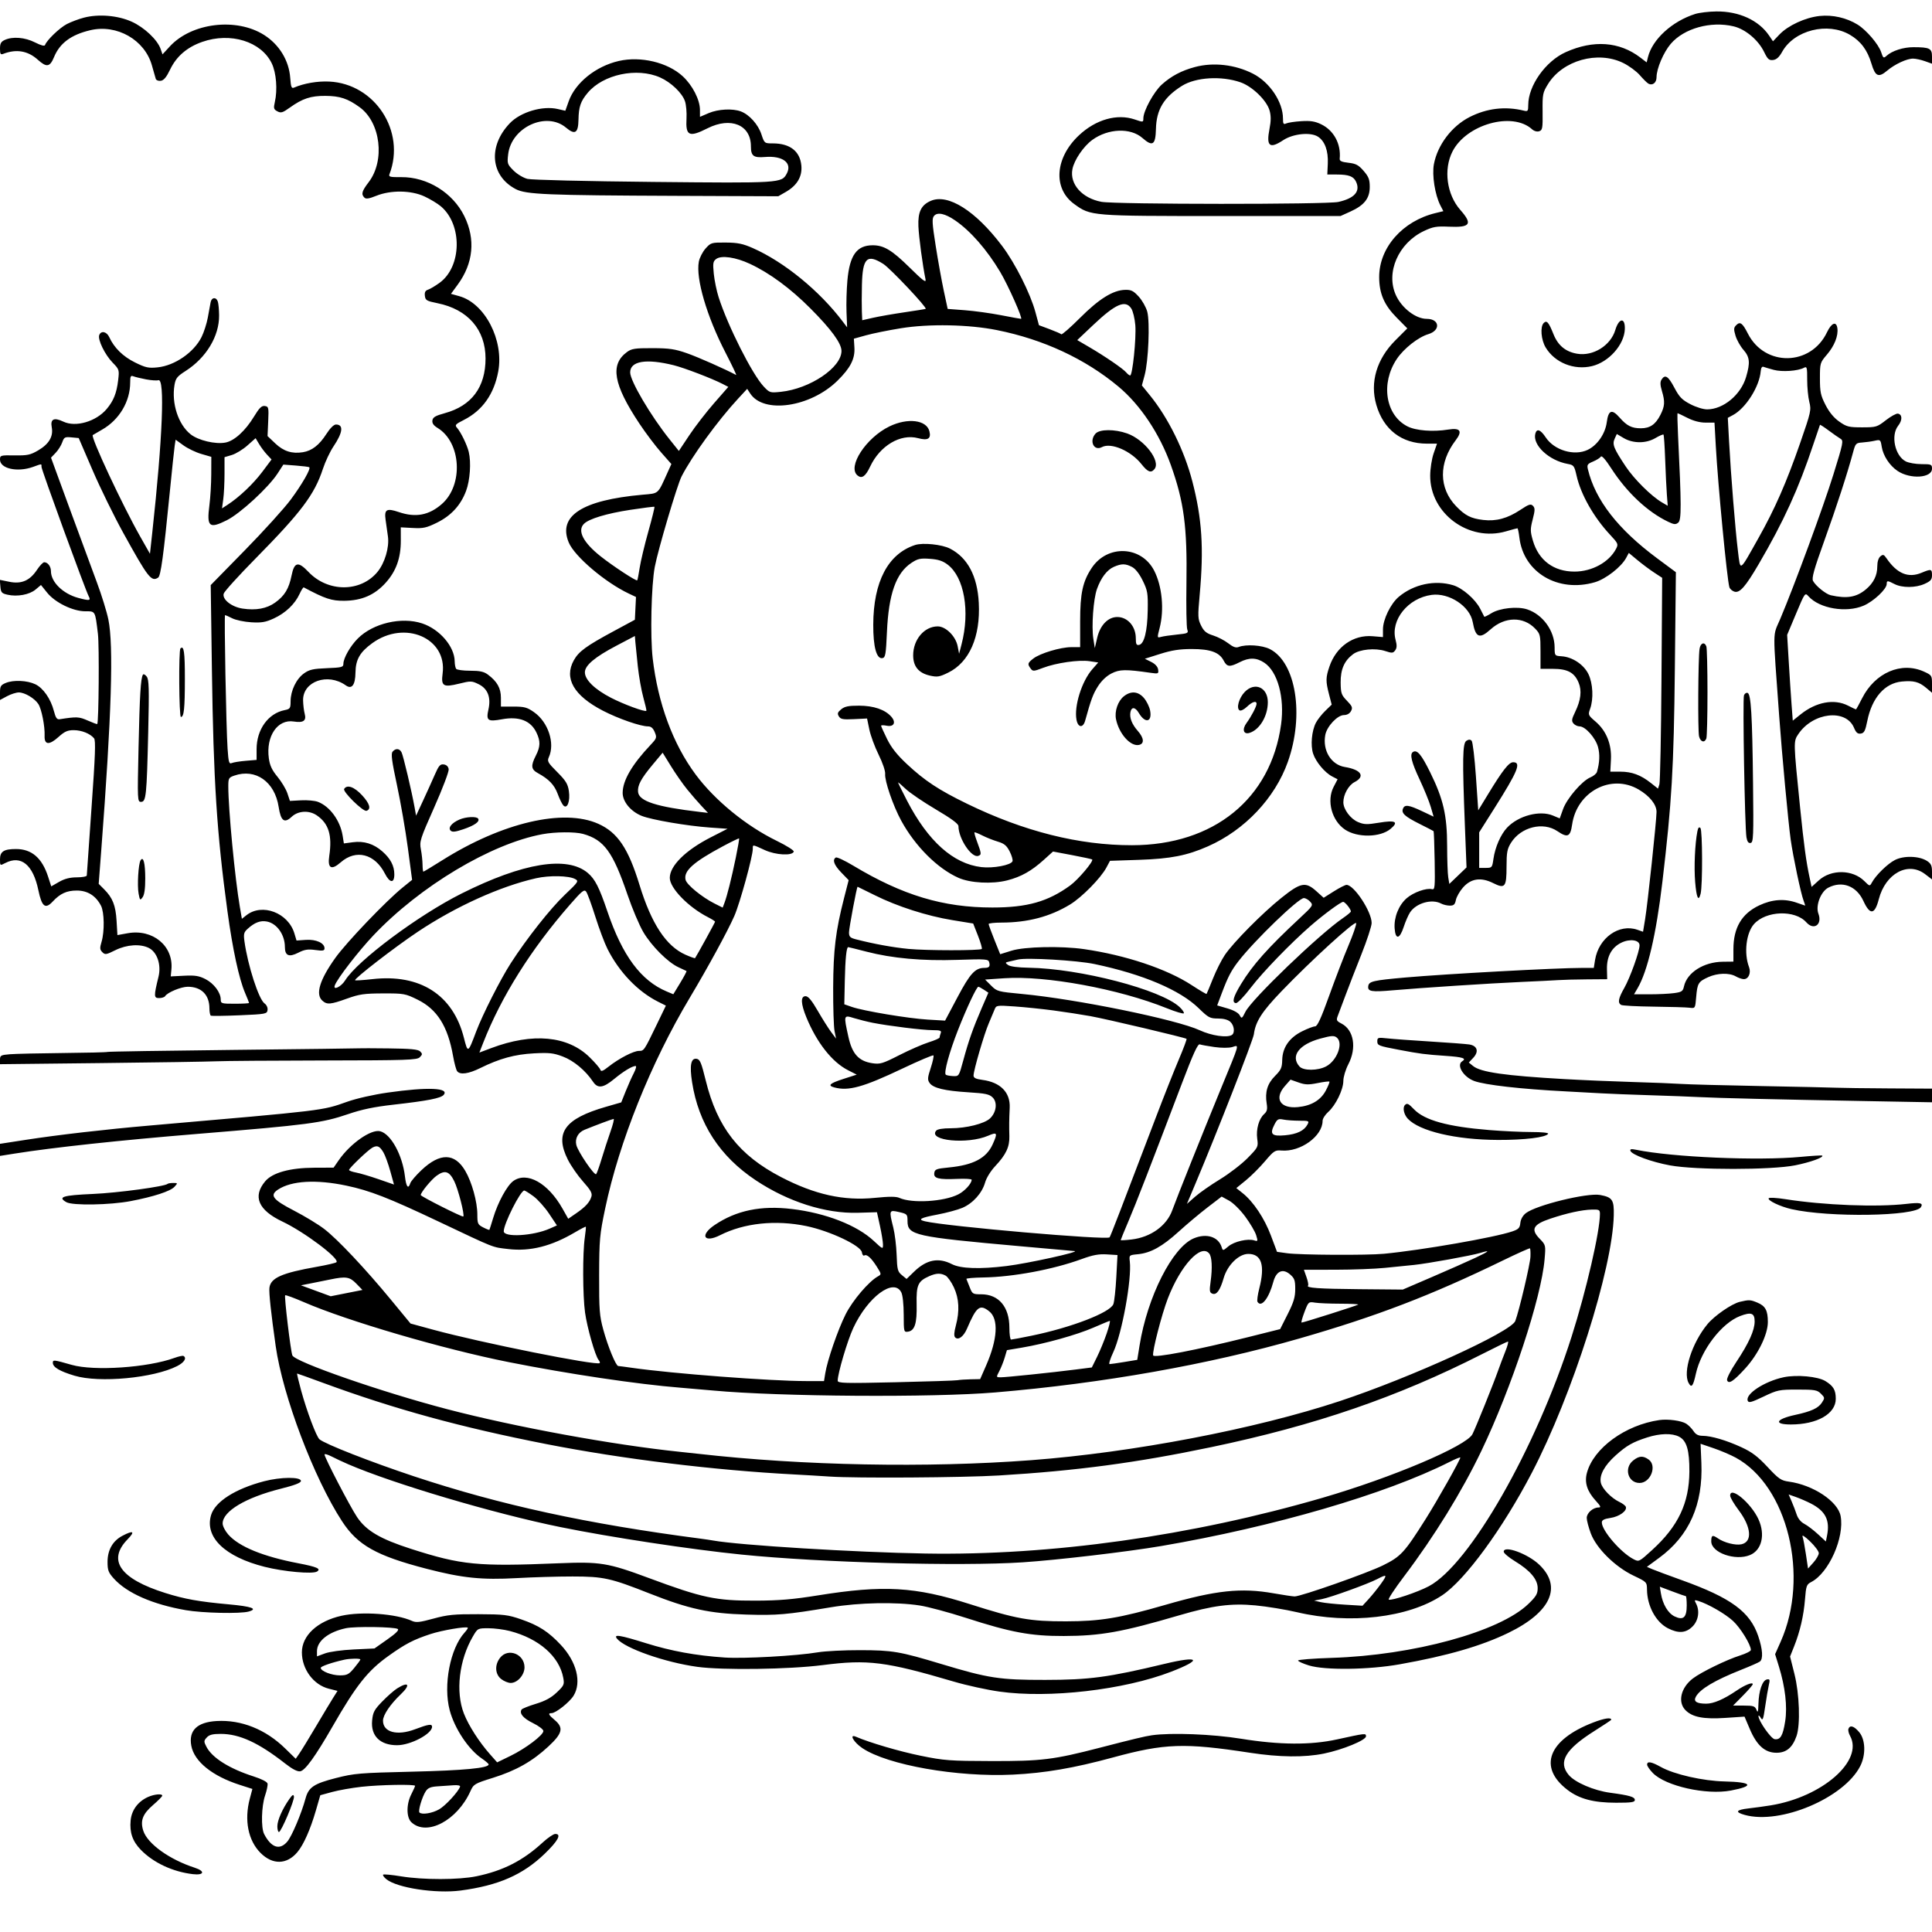 <svg version="1.1" width="1024" height="1024" xmlns="http://www.w3.org/2000/svg"><path d="M898.500 7.399 C 886.263 11.269,875.787 20.840,873.455 30.280 L 872.768 33.060 869.367 30.467 C 858.312 22.035,844.555 21.049,829.875 27.637 C 819.212 32.422,810.000 45.404,810.000 55.646 C 810.000 58.846,809.766 59.159,807.750 58.664 C 797.823 56.227,788.074 57.371,778.902 62.050 C 769.463 66.865,761.934 76.803,760.001 86.996 C 758.908 92.759,760.565 103.325,763.432 108.869 L 765.010 111.920 760.755 112.957 C 743.361 117.197,731.009 131.238,730.995 146.788 C 730.988 155.501,733.596 161.594,740.196 168.281 L 745.901 174.061 739.577 180.386 C 729.652 190.311,726.010 202.640,729.477 214.575 C 733.303 227.744,742.953 235.143,756.304 235.143 L 761.644 235.143 759.855 240.321 C 758.864 243.190,758.051 248.440,758.033 252.090 C 757.933 272.194,778.550 287.343,798.226 281.623 C 801.296 280.730,804.013 280.000,804.265 280.000 C 804.516 280.000,804.984 282.215,805.304 284.922 C 807.498 303.444,825.783 314.275,845.286 308.605 C 851.081 306.921,859.324 300.500,861.921 295.648 L 863.302 293.067 867.901 296.883 C 870.430 298.982,874.409 301.949,876.742 303.477 L 880.985 306.256 880.616 359.878 C 880.413 389.370,879.915 414.509,879.509 415.743 L 878.770 417.986 874.973 414.979 C 869.627 410.745,864.900 409.000,858.782 409.002 L 853.500 409.004 853.830 402.623 C 854.253 394.433,851.382 387.339,845.662 382.443 C 841.740 379.086,841.647 378.865,842.804 375.665 C 844.687 370.459,844.282 362.215,841.904 357.302 C 839.455 352.243,833.443 348.227,827.744 347.843 C 824.008 347.592,824.000 347.581,823.978 343.046 C 823.936 334.313,817.700 325.706,809.440 322.980 C 804.265 321.272,794.906 322.277,790.473 325.017 C 788.505 326.233,786.806 327.064,786.697 326.864 C 786.589 326.664,785.617 324.767,784.538 322.648 C 781.969 317.606,775.122 311.653,770.193 310.176 C 760.480 307.266,749.256 309.674,741.328 316.368 C 737.070 319.963,733.000 328.351,733.000 333.529 L 733.000 337.665 727.511 337.209 C 717.279 336.361,708.202 342.747,704.612 353.321 C 702.638 359.137,702.611 361.066,704.414 368.015 L 705.828 373.465 702.415 376.779 C 700.539 378.602,698.303 381.446,697.448 383.100 C 695.225 387.400,694.537 395.068,695.983 399.448 C 697.441 403.866,702.176 409.522,706.125 411.565 L 708.954 413.027 706.845 417.074 C 703.037 424.380,705.860 434.967,712.877 439.696 C 719.414 444.102,731.586 443.902,737.056 439.300 C 741.509 435.552,739.677 434.591,730.865 436.052 C 724.523 437.104,722.982 437.054,719.772 435.697 C 715.760 434.000,712.010 428.942,712.004 425.218 C 711.997 421.148,714.750 416.181,717.921 414.541 C 723.781 411.511,721.492 407.937,712.789 406.526 C 705.521 405.347,700.887 397.745,702.429 389.529 C 703.283 384.974,708.903 379.000,712.333 379.000 C 713.950 379.000,715.355 378.205,716.057 376.893 C 717.025 375.085,716.721 374.307,713.915 371.413 C 710.953 368.357,710.639 367.450,710.575 361.770 C 710.495 354.800,712.518 350.186,717.176 346.715 C 720.633 344.138,728.945 343.332,734.195 345.064 C 737.798 346.253,738.371 346.214,739.479 344.698 C 740.411 343.424,740.460 342.019,739.677 339.084 C 736.891 328.648,746.265 316.981,758.785 315.302 C 768.068 314.057,779.063 321.317,780.575 329.690 C 782.076 337.999,784.196 338.863,790.067 333.559 C 797.547 326.800,807.413 326.641,813.664 333.176 C 816.357 335.991,816.500 336.603,816.500 345.320 L 816.500 354.500 823.030 354.500 C 830.819 354.500,834.448 356.434,836.680 361.776 C 838.487 366.101,837.891 371.112,834.818 377.438 C 833.023 381.131,832.877 382.147,833.952 383.442 C 834.663 384.299,836.135 385.000,837.222 385.000 C 840.258 385.000,845.676 391.084,846.992 395.970 C 848.037 399.849,847.843 404.249,846.413 409.142 C 846.149 410.046,844.591 411.341,842.950 412.021 C 838.529 413.852,830.498 423.172,828.462 428.836 L 826.688 433.768 823.101 432.269 C 816.095 429.342,804.834 432.303,798.804 438.658 C 795.418 442.226,792.423 449.077,791.550 455.250 C 790.896 459.865,790.780 460.000,787.439 460.000 L 784.000 460.000 784.000 450.579 L 784.000 441.159 792.105 428.334 C 804.535 408.666,806.433 404.000,802.006 404.000 C 799.757 404.000,796.447 408.220,788.672 421.000 L 783.500 429.500 782.269 411.569 C 781.591 401.706,780.566 393.166,779.991 392.591 C 779.263 391.863,778.421 391.876,777.222 392.634 C 775.182 393.925,775.036 402.139,776.423 437.629 L 777.288 459.758 772.731 464.129 L 768.175 468.500 767.599 465.000 C 767.281 463.075,767.017 455.609,767.011 448.410 C 766.997 432.174,765.006 423.517,758.030 409.363 C 753.354 399.876,751.098 397.203,748.910 398.556 C 747.076 399.689,748.101 403.946,752.414 413.116 C 754.842 418.277,757.507 424.827,758.337 427.671 L 759.845 432.842 753.673 429.922 C 746.635 426.592,744.477 426.315,743.590 428.627 C 742.670 431.024,744.579 432.765,752.442 436.702 C 756.324 438.645,759.645 440.364,759.822 440.523 C 759.999 440.681,760.260 447.766,760.402 456.267 C 760.636 470.333,760.508 471.684,758.977 471.284 C 756.014 470.509,749.080 472.991,745.552 476.089 C 741.319 479.805,738.766 486.212,739.184 492.068 C 739.622 498.204,741.852 497.860,743.981 491.328 C 744.909 488.484,746.421 485.006,747.343 483.599 C 750.593 478.639,758.898 476.270,763.813 478.900 C 764.944 479.505,767.034 480.000,768.459 480.000 C 770.532 480.000,771.169 479.406,771.644 477.029 C 771.971 475.394,773.647 472.437,775.369 470.457 C 779.591 465.603,784.901 464.812,791.418 468.066 C 797.711 471.209,798.500 470.222,798.500 459.200 C 798.500 451.821,798.855 449.929,800.837 446.741 C 806.070 438.325,817.842 435.368,825.479 440.550 C 830.859 444.202,832.323 443.542,833.258 437.042 C 835.777 419.536,853.973 409.934,868.497 418.445 C 874.377 421.891,878.000 426.422,877.998 430.327 C 877.996 434.795,873.278 479.125,871.948 487.171 L 870.846 493.842 867.853 492.799 C 858.126 489.408,847.279 497.149,845.414 508.811 L 844.744 513.000 838.622 513.008 C 824.763 513.026,766.569 516.183,745.000 518.086 C 727.801 519.604,725.565 520.119,725.198 522.653 C 724.782 525.516,726.874 525.879,738.077 524.892 C 753.038 523.574,790.128 521.162,806.500 520.442 C 814.750 520.079,823.525 519.643,826.000 519.471 C 828.475 519.300,835.303 519.124,841.173 519.080 L 851.846 519.000 851.722 513.687 C 851.566 507.013,854.168 502.183,859.274 499.670 C 863.850 497.417,869.000 498.152,869.000 501.058 C 869.000 504.235,863.999 518.182,860.909 523.622 C 857.766 529.156,857.325 531.465,859.191 532.618 C 859.846 533.023,867.609 533.438,876.441 533.541 C 885.274 533.643,893.850 533.901,895.500 534.114 C 898.498 534.500,898.500 534.496,899.004 528.500 C 899.619 521.174,900.152 520.289,905.373 517.918 C 910.272 515.694,916.527 515.515,920.000 517.500 C 921.375 518.286,923.272 518.945,924.215 518.965 C 926.749 519.017,928.205 515.668,927.012 512.531 C 924.241 505.242,925.492 494.474,929.655 489.793 C 936.006 482.650,951.410 482.134,957.405 488.862 C 961.396 493.341,965.970 490.030,963.786 484.244 C 962.192 480.022,965.048 472.544,969.041 470.479 C 976.400 466.673,983.997 469.567,987.661 477.571 C 991.134 485.157,993.663 484.860,995.799 476.615 C 999.342 462.939,1011.325 456.435,1020.327 463.301 L 1024.000 466.102 1024.000 462.074 C 1024.000 458.843,1023.487 457.710,1021.408 456.348 C 1017.295 453.653,1009.099 453.398,1004.356 455.818 C 1000.406 457.833,994.173 463.940,992.086 467.839 C 991.037 469.800,990.932 469.778,988.162 467.008 C 981.989 460.835,970.611 460.646,964.012 466.608 L 960.181 470.070 959.135 465.193 C 957.277 456.530,956.105 447.893,954.088 428.000 C 950.513 392.756,950.519 392.985,953.188 389.037 C 960.974 377.523,978.415 375.570,982.663 385.737 C 983.746 388.328,984.593 389.054,986.249 388.814 C 988.050 388.553,988.638 387.411,989.713 382.081 C 992.189 369.811,998.950 362.096,1007.988 361.227 C 1014.243 360.626,1017.094 361.367,1020.923 364.589 L 1024.000 367.178 1024.000 362.540 C 1024.000 358.053,1023.862 357.839,1019.750 355.973 C 1007.738 350.521,993.797 356.535,986.934 370.130 C 985.305 373.359,983.848 376.000,983.697 376.000 C 983.546 376.000,981.658 375.100,979.500 374.000 C 972.160 370.258,962.610 372.020,954.355 378.639 L 950.209 381.962 949.552 373.231 C 949.191 368.429,948.520 358.200,948.061 350.500 L 947.226 336.500 951.954 325.245 C 956.677 314.002,956.684 313.993,958.591 316.102 C 964.445 322.575,978.598 324.949,987.782 320.998 C 993.081 318.719,1000.000 312.206,1000.000 309.497 C 1000.000 307.628,1000.387 307.632,1004.071 309.537 C 1008.145 311.643,1015.308 311.616,1020.053 309.476 C 1023.309 308.008,1024.000 307.197,1024.000 304.848 C 1024.000 301.553,1023.559 301.451,1018.495 303.566 C 1011.420 306.523,1005.500 304.084,999.881 295.898 C 998.482 293.861,998.038 293.723,996.631 294.892 C 995.630 295.722,995.000 297.761,995.000 300.172 C 995.000 304.987,993.051 308.938,988.990 312.355 C 983.995 316.558,978.883 317.416,970.327 315.490 C 967.745 314.908,962.368 310.557,960.944 307.896 C 960.157 306.424,961.466 301.755,966.871 286.754 C 973.373 268.708,979.173 250.868,982.192 239.631 C 983.420 235.059,983.714 234.748,987.000 234.533 C 988.925 234.407,991.901 233.989,993.614 233.603 C 996.620 232.925,996.750 233.036,997.349 236.779 C 998.112 241.552,1001.510 246.753,1005.719 249.590 C 1012.463 254.135,1024.000 253.398,1024.000 248.422 C 1024.000 246.150,1023.656 246.000,1018.450 246.000 C 1015.398 246.000,1011.634 245.345,1010.085 244.544 C 1004.335 241.570,1002.041 230.760,1006.073 225.634 C 1008.368 222.717,1008.307 219.683,1005.946 219.228 C 1005.103 219.066,1002.229 220.636,999.558 222.717 C 994.891 226.353,994.399 226.500,986.937 226.500 C 979.903 226.500,978.766 226.214,974.849 223.461 C 971.980 221.445,969.528 218.474,967.563 214.630 C 964.984 209.589,964.600 207.763,964.600 200.561 C 964.600 192.455,964.676 192.196,968.321 187.938 C 972.297 183.293,974.410 177.947,973.847 173.956 C 973.299 170.078,970.728 171.082,968.344 176.105 C 959.813 194.073,935.414 194.489,926.420 176.821 C 923.543 171.169,922.302 170.270,920.233 172.339 C 918.890 173.682,918.837 174.512,919.874 177.973 C 920.543 180.206,922.420 183.548,924.045 185.399 C 927.441 189.266,927.724 192.198,925.444 199.878 C 922.659 209.256,913.427 216.926,904.864 216.978 C 902.795 216.991,898.938 215.804,895.913 214.223 C 891.479 211.907,890.075 210.456,887.446 205.473 C 884.195 199.313,882.504 198.253,880.641 201.207 C 879.859 202.447,879.916 204.090,880.849 207.207 C 882.557 212.915,882.403 215.289,880.023 219.955 C 877.457 224.985,874.507 227.000,869.712 227.000 C 864.818 227.000,862.273 225.712,858.371 221.262 C 854.332 216.654,852.477 217.349,851.622 223.789 C 850.807 229.939,846.602 236.012,841.475 238.445 C 834.375 241.814,823.794 238.667,819.278 231.844 C 816.511 227.662,814.510 226.944,813.747 229.858 C 812.173 235.878,820.980 244.100,830.922 245.892 C 834.140 246.472,834.421 246.849,835.642 252.223 C 837.893 262.135,844.721 274.163,853.337 283.392 C 857.672 288.036,857.835 288.417,856.541 290.892 C 852.825 298.004,843.777 302.956,834.500 302.956 C 823.493 302.956,815.511 297.004,812.464 286.525 C 811.039 281.621,811.029 280.464,812.366 275.279 C 813.623 270.409,813.643 269.281,812.499 268.106 C 811.342 266.918,810.351 267.236,805.804 270.255 C 799.018 274.759,793.008 276.391,786.164 275.588 C 779.619 274.820,776.585 273.288,771.799 268.332 C 762.550 258.756,762.445 245.283,771.526 233.377 C 775.275 228.462,774.025 226.640,767.614 227.675 C 759.508 228.983,750.462 228.276,745.970 225.985 C 734.315 220.039,731.668 203.156,740.363 190.221 C 744.086 184.684,751.676 178.713,757.035 177.108 C 763.682 175.116,763.059 169.000,756.210 169.000 C 750.397 169.000,743.024 163.357,739.879 156.500 C 734.353 144.454,741.152 128.858,754.729 122.435 C 759.519 120.169,761.326 119.855,767.891 120.149 C 779.375 120.664,780.643 118.809,773.981 111.241 C 766.784 103.065,765.010 89.781,769.847 80.299 C 777.204 65.879,801.564 59.056,811.995 68.495 C 813.103 69.499,814.638 69.932,815.788 69.567 C 817.534 69.013,817.709 68.013,817.610 59.166 C 817.506 49.939,817.672 49.098,820.500 44.528 C 828.266 31.978,846.828 26.767,860.295 33.356 C 863.358 34.854,867.313 37.750,869.086 39.790 C 870.858 41.831,872.875 43.838,873.568 44.252 C 875.794 45.580,878.000 43.927,878.000 40.931 C 878.000 36.404,881.701 27.710,885.534 23.232 C 892.568 15.013,906.764 11.065,918.851 13.964 C 925.125 15.469,931.956 21.211,935.032 27.566 C 936.890 31.405,937.628 32.063,939.784 31.805 C 941.566 31.592,943.005 30.293,944.555 27.500 C 950.948 15.981,968.680 11.520,980.513 18.455 C 986.247 21.815,989.771 26.537,991.901 33.713 C 993.930 40.548,995.655 41.313,1000.265 37.422 C 1004.317 34.001,1010.722 31.037,1014.000 31.066 C 1015.375 31.078,1018.188 31.690,1020.250 32.426 L 1024.000 33.764 1024.000 29.999 C 1024.000 25.644,1022.806 25.036,1014.218 25.014 C 1008.800 25.000,1002.877 26.897,999.886 29.603 C 998.342 31.000,998.100 30.834,997.049 27.650 C 995.666 23.457,989.222 15.918,984.557 13.035 C 978.696 9.413,971.294 7.736,964.418 8.472 C 956.826 9.285,947.687 13.509,943.111 18.320 L 939.722 21.883 937.611 18.784 C 932.117 10.720,921.693 5.957,909.775 6.067 C 905.774 6.104,900.700 6.703,898.500 7.399 M44.500 9.350 C 41.750 10.064,37.669 11.595,35.432 12.752 C 31.607 14.729,24.722 21.345,23.881 23.850 C 23.632 24.590,21.792 24.118,18.581 22.492 C 13.232 19.783,6.752 19.245,2.547 21.161 C 0.535 22.077,0.000 23.045,0.000 25.768 C 0.000 28.641,0.291 29.101,1.750 28.537 C 8.664 25.862,14.787 26.909,20.052 31.666 C 24.684 35.850,26.460 35.560,28.638 30.264 C 31.681 22.864,37.694 18.403,47.846 16.013 C 61.977 12.686,76.761 21.143,80.529 34.709 C 81.413 37.894,82.329 41.094,82.564 41.820 C 82.799 42.546,83.997 42.996,85.226 42.820 C 86.821 42.592,88.228 40.898,90.138 36.907 C 93.510 29.863,99.104 25.036,107.189 22.196 C 122.157 16.939,138.411 21.954,144.031 33.564 C 146.450 38.560,147.164 47.622,145.655 54.164 C 144.913 57.379,145.080 57.972,147.012 59.006 C 148.910 60.022,149.817 59.752,153.570 57.057 C 160.309 52.217,164.718 50.763,172.495 50.814 C 180.155 50.865,184.319 52.248,190.641 56.844 C 201.737 64.910,204.168 85.077,195.424 96.531 C 191.775 101.312,191.325 102.925,193.133 104.733 C 193.977 105.577,195.571 105.339,199.383 103.798 C 207.104 100.678,217.886 100.815,225.000 104.123 C 228.025 105.529,231.928 107.888,233.672 109.364 C 245.165 119.085,244.781 141.351,232.972 149.905 C 230.676 151.569,227.917 153.209,226.840 153.551 C 225.430 153.998,224.970 154.904,225.192 156.796 C 225.469 159.160,226.131 159.548,231.845 160.699 C 247.965 163.948,257.333 174.712,257.345 190.000 C 257.357 205.190,249.964 215.109,235.737 218.992 C 230.812 220.336,229.433 221.142,229.184 222.821 C 228.963 224.309,229.778 225.503,231.895 226.790 C 244.452 234.427,245.740 256.997,234.196 267.132 C 227.399 273.101,220.310 274.439,211.442 271.429 C 204.902 269.208,203.594 269.965,204.372 275.518 C 204.717 277.983,205.276 281.959,205.614 284.354 C 206.422 290.088,203.943 298.445,200.036 303.160 C 191.058 313.994,173.779 313.976,163.495 303.123 C 158.065 297.393,155.985 297.829,154.544 305.000 C 153.131 312.029,150.860 315.779,145.831 319.384 C 141.370 322.582,135.682 323.629,128.568 322.562 C 122.740 321.688,117.673 317.671,118.567 314.635 C 118.914 313.461,126.516 305.075,135.461 296.000 C 159.687 271.423,166.675 262.124,171.140 248.523 C 172.394 244.702,174.905 239.370,176.720 236.673 C 181.747 229.203,182.224 225.000,178.045 225.000 C 176.935 225.000,174.936 226.982,172.993 230.011 C 169.215 235.898,165.350 238.907,160.565 239.683 C 154.781 240.622,150.286 239.192,145.897 235.017 L 141.808 231.127 142.154 223.314 C 142.480 215.960,142.374 215.482,140.356 215.194 C 138.674 214.955,137.435 216.168,134.602 220.831 C 130.023 228.369,124.170 233.690,119.491 234.568 C 114.129 235.574,105.111 233.431,101.018 230.179 C 94.497 224.998,90.843 213.809,92.489 204.064 C 93.093 200.489,93.873 199.503,98.373 196.624 C 109.317 189.624,116.238 178.134,116.127 167.153 C 116.097 164.212,115.801 160.949,115.469 159.903 C 114.637 157.282,112.128 157.509,111.627 160.250 C 111.401 161.488,110.735 165.114,110.148 168.310 C 109.561 171.505,108.062 176.160,106.817 178.653 C 102.751 186.793,92.643 193.769,83.552 194.707 C 78.695 195.208,77.211 194.886,71.561 192.105 C 65.202 188.974,60.474 184.329,57.903 178.686 C 56.552 175.721,53.558 175.104,52.602 177.595 C 51.694 179.960,55.590 187.978,59.694 192.190 C 63.193 195.782,63.272 196.031,62.627 201.514 C 61.823 208.360,60.190 212.448,56.526 216.794 C 50.929 223.431,40.140 226.584,33.615 223.487 C 28.593 221.104,26.603 222.068,27.431 226.483 C 28.340 231.327,25.980 235.342,20.249 238.700 C 16.098 241.133,14.545 241.464,7.754 241.363 C 0.249 241.252,-0.000 241.324,-0.000 243.599 C -0.000 248.407,9.232 250.450,17.500 247.471 C 22.394 245.708,22.000 245.708,22.000 247.469 C 22.000 249.022,45.245 312.721,47.027 316.051 C 48.268 318.368,47.407 318.502,41.500 316.912 C 33.378 314.724,27.000 308.495,27.000 302.750 C 27.000 300.227,25.328 298.000,23.433 298.000 C 22.791 298.000,21.065 299.815,19.597 302.034 C 15.808 307.758,11.363 309.674,4.931 308.357 L -0.101 307.326 0.199 310.877 C 0.466 314.033,0.891 314.517,4.000 315.216 C 9.198 316.384,15.610 315.199,18.853 312.470 L 21.715 310.062 24.989 314.135 C 29.211 319.390,38.668 323.998,45.231 323.999 C 50.632 324.000,50.401 323.585,51.906 336.000 C 52.654 342.166,52.347 382.874,51.545 383.762 C 51.415 383.906,49.147 383.068,46.505 381.899 C 41.874 379.851,40.679 379.795,31.633 381.208 C 30.166 381.438,29.507 380.496,28.551 376.803 C 26.898 370.412,22.887 364.649,18.715 362.669 C 14.379 360.611,7.142 360.284,3.090 361.963 C 0.387 363.082,-0.000 363.729,0.000 367.123 L 0.000 371.004 3.735 369.002 C 5.790 367.901,8.602 367.002,9.985 367.004 C 13.132 367.008,18.425 370.173,20.354 373.202 C 22.066 375.891,23.851 384.994,23.644 389.975 C 23.441 394.861,26.067 395.076,31.042 390.581 C 34.213 387.716,35.815 387.000,39.053 387.000 C 43.244 387.000,47.764 388.806,49.844 391.312 C 50.780 392.440,50.490 400.453,48.521 427.900 C 47.135 447.229,46.000 463.484,46.000 464.022 C 46.000 464.560,43.638 465.005,40.750 465.012 C 37.067 465.020,34.255 465.736,31.331 467.408 L 27.162 469.792 25.491 464.646 C 22.267 454.715,16.792 450.000,8.484 450.000 C 2.039 450.000,0.000 451.316,0.000 455.476 C 0.000 458.872,0.008 458.877,2.750 457.447 C 11.140 453.070,17.521 458.283,20.332 471.809 C 22.161 480.607,24.000 482.063,27.941 477.833 C 31.886 473.599,35.350 472.013,40.673 472.007 C 46.410 471.999,50.779 474.737,53.536 480.069 C 55.300 483.480,55.457 493.742,53.829 499.177 C 52.840 502.479,52.904 503.333,54.245 504.674 C 55.696 506.125,56.290 506.034,61.113 503.631 C 67.162 500.617,74.448 500.146,78.959 502.479 C 83.324 504.736,85.546 511.404,84.017 517.658 C 81.478 528.041,81.505 529.000,84.332 529.000 C 85.734 529.000,87.164 528.544,87.509 527.986 C 88.731 526.008,95.972 523.000,99.510 523.000 C 106.721 523.000,111.000 527.278,111.000 534.488 C 111.000 536.355,111.337 538.076,111.750 538.312 C 112.162 538.549,119.025 538.463,127.000 538.121 C 140.857 537.528,141.514 537.404,141.807 535.347 C 141.985 534.098,141.315 532.627,140.214 531.847 C 137.146 529.673,131.330 511.703,129.567 498.953 C 129.026 495.040,129.256 494.117,131.219 492.328 C 134.936 488.941,137.990 487.775,141.445 488.424 C 146.759 489.421,151.000 495.422,151.000 501.943 C 151.000 506.545,153.152 507.473,158.037 504.981 C 161.403 503.264,163.188 502.976,167.114 503.516 C 171.173 504.074,172.000 503.922,172.000 502.617 C 172.000 499.814,167.479 497.773,162.108 498.152 L 157.165 498.500 156.037 494.733 C 152.761 483.789,138.944 478.536,130.631 485.076 L 128.203 486.986 127.129 480.743 C 124.534 465.648,121.015 428.937,121.004 416.848 C 121.000 412.527,121.225 412.117,124.149 411.098 C 135.458 407.155,145.635 414.319,147.689 427.668 C 148.841 435.157,150.699 436.571,154.587 432.918 C 158.036 429.678,163.805 429.352,167.913 432.164 C 174.219 436.480,176.145 442.726,174.520 453.597 C 173.524 460.258,175.596 461.440,180.586 457.059 C 188.665 449.965,198.650 452.513,204.021 463.041 C 206.605 468.106,209.000 468.303,209.000 463.450 C 209.000 458.915,207.003 455.088,202.637 451.254 C 198.030 447.209,192.916 445.621,187.020 446.403 L 182.261 447.034 181.604 442.925 C 180.324 434.921,174.819 427.386,168.500 424.989 C 166.850 424.364,162.838 423.997,159.584 424.176 L 153.668 424.500 152.324 420.469 C 151.585 418.252,149.227 414.317,147.084 411.725 C 144.153 408.177,143.016 405.752,142.489 401.919 C 140.880 390.219,147.105 381.042,155.717 382.417 C 160.775 383.225,162.491 382.020,161.504 378.356 C 161.080 376.785,160.693 373.584,160.643 371.243 C 160.430 361.142,173.709 356.443,183.250 363.242 C 186.477 365.542,188.308 363.130,188.410 356.448 C 188.514 349.556,190.757 345.637,197.318 340.885 C 214.515 328.427,237.092 338.171,234.598 356.975 C 233.709 363.676,234.924 364.433,243.265 362.375 C 249.500 360.836,250.024 360.849,253.665 362.627 C 258.515 364.996,260.321 369.627,258.886 376.013 C 257.556 381.933,258.500 382.632,265.961 381.244 C 275.116 379.542,281.315 381.929,284.351 388.326 C 286.514 392.884,286.432 395.731,284.000 400.500 C 281.245 405.904,281.475 407.807,285.126 409.797 C 290.911 412.949,293.847 416.030,295.588 420.778 C 296.541 423.375,297.879 426.115,298.562 426.867 C 300.613 429.122,302.329 424.682,301.513 419.237 C 300.953 415.502,299.862 413.731,295.327 409.196 C 290.343 404.212,289.924 403.463,290.910 401.298 C 294.249 393.969,290.570 382.770,283.093 377.504 C 279.398 374.902,277.961 374.507,272.169 374.504 L 265.500 374.500 265.494 369.816 C 265.488 364.753,263.498 361.208,258.616 357.562 C 256.472 355.961,254.362 355.500,249.177 355.500 C 245.505 355.500,242.169 355.050,241.765 354.500 C 241.361 353.950,241.014 352.150,240.993 350.500 C 240.896 342.668,233.036 333.501,223.784 330.428 C 212.836 326.792,197.751 330.315,189.670 338.396 C 185.655 342.411,182.000 348.828,182.000 351.861 C 182.000 353.607,181.124 353.836,173.250 354.151 C 165.956 354.442,163.940 354.900,161.133 356.901 C 157.059 359.807,154.052 366.033,154.022 371.625 C 154.002 375.441,153.765 375.797,150.865 376.377 C 142.128 378.124,136.000 386.657,136.000 397.076 L 136.000 402.760 130.250 403.241 C 127.088 403.505,123.756 404.041,122.846 404.431 C 121.405 405.049,121.117 404.063,120.619 396.820 C 119.882 386.093,118.750 326.000,119.286 326.000 C 119.510 326.000,121.224 326.772,123.096 327.717 C 124.968 328.661,129.503 329.609,133.173 329.825 C 138.680 330.149,140.777 329.789,145.173 327.765 C 151.321 324.935,156.287 320.207,158.766 314.822 C 159.720 312.751,160.725 311.176,161.000 311.323 C 172.340 317.372,175.746 318.497,182.500 318.427 C 191.782 318.330,198.600 315.351,204.459 308.834 C 209.975 302.700,212.464 295.732,212.438 286.500 L 212.418 279.500 218.806 279.840 C 224.337 280.134,226.047 279.759,231.555 277.048 C 239.112 273.327,244.181 267.806,247.030 260.190 C 249.133 254.571,249.782 245.045,248.442 239.500 C 247.552 235.822,244.288 229.093,242.288 226.815 C 240.942 225.283,241.266 224.899,245.871 222.565 C 255.711 217.579,261.866 208.884,264.087 196.832 C 267.131 180.308,257.029 160.788,243.467 156.991 L 239.017 155.745 242.575 150.897 C 250.895 139.564,252.129 126.798,246.090 114.531 C 239.974 102.107,226.458 93.758,212.671 93.887 C 206.694 93.943,205.886 93.738,206.436 92.306 C 215.144 69.613,198.731 44.390,174.500 43.228 C 168.279 42.930,161.137 44.153,155.874 46.419 C 154.502 47.009,154.183 46.203,153.824 41.249 C 153.161 32.083,148.022 23.645,140.000 18.551 C 125.273 9.199,101.571 12.062,90.025 24.589 L 86.131 28.814 85.136 25.962 C 83.425 21.051,76.438 14.470,69.753 11.470 C 62.412 8.175,52.297 7.326,44.500 9.350 M328.000 32.313 C 315.787 35.107,304.911 43.852,301.417 53.687 L 299.635 58.705 295.568 57.771 C 287.514 55.921,275.897 59.379,270.219 65.316 C 258.547 77.521,259.967 93.233,273.376 100.244 C 278.794 103.077,289.627 103.528,359.000 103.807 L 412.500 104.023 416.470 101.746 C 422.492 98.294,425.278 93.571,424.735 87.740 C 424.028 80.149,418.684 76.000,409.612 76.000 C 405.180 76.000,405.154 75.979,403.558 71.174 C 401.820 65.941,397.158 60.748,392.685 59.061 C 388.289 57.404,380.610 57.810,375.583 59.964 L 371.000 61.929 370.990 58.214 C 370.976 52.868,367.002 45.142,361.820 40.385 C 353.833 33.053,339.606 29.657,328.000 32.313 M633.251 35.545 C 626.195 37.445,620.746 40.332,615.799 44.793 C 611.581 48.596,606.002 58.786,606.001 62.689 C 606.000 64.852,605.944 64.859,601.397 63.310 C 592.082 60.136,580.849 63.319,571.933 71.659 C 559.129 83.636,557.980 99.902,569.355 108.142 C 578.151 114.514,577.978 114.500,647.500 114.500 L 710.500 114.500 715.773 112.117 C 723.096 108.807,726.000 105.109,726.000 99.090 C 726.000 95.161,725.434 93.679,722.748 90.572 C 720.059 87.460,718.670 86.717,714.708 86.271 C 711.095 85.863,709.958 85.334,710.075 84.115 C 710.826 76.298,706.970 69.132,700.266 65.887 C 696.971 64.292,694.607 63.917,689.757 64.220 C 686.316 64.434,682.712 64.971,681.750 65.412 C 680.268 66.091,680.000 65.689,680.000 62.785 C 680.000 54.055,672.986 43.584,664.102 39.052 C 654.587 34.198,643.102 32.893,633.251 35.545 M349.825 41.036 C 355.656 43.609,361.621 49.322,363.074 53.725 C 363.682 55.567,364.037 59.645,363.861 62.787 C 363.344 72.071,365.207 72.943,375.000 68.000 C 387.336 61.773,398.000 66.193,398.000 77.534 C 398.000 82.686,399.353 83.718,405.443 83.213 C 414.875 82.431,420.027 86.343,417.005 91.992 C 414.291 97.062,413.816 97.091,346.230 96.422 C 310.440 96.068,281.808 95.376,279.560 94.811 C 277.363 94.259,274.097 92.297,272.175 90.375 C 268.904 87.104,268.761 86.669,269.340 81.780 C 271.040 67.423,289.582 58.887,300.009 67.661 C 304.756 71.656,306.481 70.564,306.606 63.483 C 306.729 56.589,307.731 53.661,311.507 49.174 C 319.713 39.422,337.572 35.629,349.825 41.036 M657.465 43.614 C 663.758 45.795,671.416 53.233,672.912 58.619 C 673.689 61.419,673.679 64.091,672.873 68.210 C 671.048 77.534,672.891 79.086,680.112 74.307 C 685.367 70.830,694.669 69.898,698.576 72.458 C 702.218 74.844,704.067 79.939,703.760 86.741 L 703.500 92.500 708.500 92.500 C 714.913 92.500,717.433 93.461,718.781 96.419 C 721.093 101.494,717.871 105.124,709.362 107.031 C 703.182 108.416,591.232 108.366,583.791 106.975 C 573.536 105.058,566.909 97.631,568.393 89.720 C 569.306 84.854,574.269 77.542,578.970 74.136 C 587.383 68.043,599.199 67.602,605.514 73.146 C 610.921 77.893,612.467 76.858,612.670 68.355 C 612.915 58.058,616.887 51.492,626.500 45.486 C 633.804 40.923,647.337 40.104,657.465 43.614 M493.325 106.461 C 488.238 108.671,486.461 112.332,486.776 119.952 C 487.014 125.708,489.022 140.677,490.547 148.063 C 490.970 150.107,489.263 148.838,482.120 141.796 C 472.806 132.614,468.475 130.000,462.579 130.000 C 454.099 130.000,450.332 135.242,449.132 148.712 C 448.702 153.545,448.495 161.100,448.672 165.500 L 448.994 173.500 446.752 170.528 C 434.415 154.174,415.676 138.855,399.000 131.491 C 393.721 129.160,391.029 128.610,384.673 128.560 C 377.095 128.502,376.754 128.602,373.976 131.706 C 372.398 133.469,370.786 136.619,370.394 138.706 C 368.721 147.610,374.588 167.643,384.483 186.806 C 387.978 193.575,390.536 198.951,390.169 198.755 C 384.298 195.612,370.037 189.302,364.128 187.231 C 357.730 184.989,354.779 184.553,345.826 184.529 C 336.579 184.504,334.775 184.777,332.326 186.571 C 323.253 193.220,325.065 203.706,338.883 224.501 C 342.171 229.451,347.333 236.301,350.353 239.724 L 355.844 245.948 353.909 250.224 C 348.463 262.261,349.404 261.419,340.500 262.218 C 308.482 265.089,295.571 273.464,301.453 287.543 C 304.527 294.899,320.710 308.660,333.292 314.616 L 337.085 316.411 336.792 322.445 L 336.500 328.479 325.354 334.490 C 310.718 342.382,306.799 345.234,304.176 349.900 C 298.795 359.476,304.086 368.680,319.587 376.704 C 327.740 380.925,339.479 385.000,343.484 385.000 C 345.077 385.000,346.137 385.916,347.024 388.059 C 348.219 390.944,348.094 391.327,344.811 394.809 C 334.938 405.281,330.061 413.659,330.022 420.215 C 329.994 424.895,334.299 430.102,340.122 432.432 C 345.387 434.539,364.281 437.769,376.268 438.611 L 385.599 439.267 376.712 443.809 C 363.357 450.635,355.000 458.907,355.000 465.300 C 355.000 470.691,364.840 480.817,375.229 486.117 C 377.303 487.175,379.000 488.260,379.000 488.528 C 379.000 488.907,369.413 506.361,368.397 507.834 C 368.270 508.017,365.991 507.205,363.333 506.029 C 353.082 501.495,345.258 489.616,338.945 469.000 C 333.012 449.623,327.351 441.226,317.131 436.639 C 298.733 428.383,266.234 435.953,234.528 455.881 C 229.173 459.246,224.614 462.000,224.396 462.000 C 224.178 462.000,223.980 460.313,223.956 458.250 C 223.932 456.188,223.533 452.531,223.068 450.125 C 222.273 446.008,222.693 444.693,230.177 427.846 C 234.552 418.000,237.990 408.943,237.816 407.721 C 237.613 406.296,236.686 405.384,235.227 405.177 C 233.308 404.905,232.559 405.762,230.417 410.677 C 229.022 413.880,226.227 420.062,224.205 424.415 L 220.530 432.330 219.740 427.915 C 218.234 419.495,213.734 400.491,212.834 398.750 C 211.742 396.636,209.668 396.490,208.072 398.413 C 207.160 399.513,207.678 403.451,210.409 416.163 C 212.339 425.148,214.932 440.113,216.172 449.419 L 218.426 466.338 213.463 470.352 C 204.640 477.488,183.659 499.416,177.758 507.670 C 169.441 519.303,167.098 526.969,170.829 530.345 C 173.312 532.592,175.107 532.446,183.925 529.280 C 190.479 526.926,193.052 526.555,203.021 526.530 C 214.090 526.501,214.808 526.631,221.327 529.840 C 231.700 534.947,237.341 543.902,240.133 559.693 C 240.795 563.437,241.766 567.063,242.291 567.750 C 243.850 569.793,248.301 569.188,254.590 566.078 C 264.750 561.055,272.858 558.835,283.000 558.299 C 291.153 557.867,293.329 558.109,298.344 560.005 C 304.091 562.177,310.361 567.405,314.297 573.306 C 316.802 577.063,319.683 576.705,325.476 571.918 C 330.478 567.785,335.077 565.000,336.900 565.000 C 337.449 565.000,337.018 566.688,335.942 568.750 C 334.865 570.813,332.924 575.152,331.627 578.394 L 329.269 584.288 321.091 586.649 C 299.235 592.959,293.866 600.409,300.954 614.590 C 302.579 617.841,306.210 623.083,309.025 626.240 C 313.116 630.828,314.003 632.432,313.452 634.240 C 312.532 637.260,310.343 639.651,305.338 643.104 L 301.177 645.975 298.112 640.544 C 290.487 627.034,279.329 620.781,272.070 625.950 C 268.775 628.296,263.877 637.275,261.406 645.500 C 260.415 648.800,259.510 651.646,259.395 651.824 C 259.280 652.002,257.794 651.428,256.093 650.548 C 253.232 649.069,253.000 648.555,253.000 643.703 C 253.000 637.002,250.114 626.576,246.598 620.577 C 241.002 611.027,233.214 610.901,223.381 620.201 C 220.455 622.968,217.792 626.080,217.463 627.116 C 216.389 630.502,215.288 629.104,214.631 623.521 C 213.297 612.166,207.172 601.013,201.488 599.586 C 196.684 598.381,185.683 606.078,179.540 614.943 L 176.815 618.875 166.579 618.917 C 153.713 618.970,144.408 621.538,140.574 626.094 C 133.800 634.144,136.889 641.399,149.665 647.448 C 161.401 653.005,180.291 667.227,178.307 669.013 C 177.863 669.412,173.225 670.491,168.000 671.411 C 149.384 674.690,143.467 677.303,142.803 682.537 C 142.477 685.101,143.662 696.126,146.130 713.500 C 149.876 739.877,166.368 783.417,181.275 806.287 C 189.583 819.032,199.479 824.590,226.184 831.511 C 245.070 836.405,255.365 837.464,273.941 836.424 C 282.499 835.945,295.800 835.559,303.500 835.566 C 319.848 835.582,323.612 836.413,344.232 844.557 C 365.121 852.807,376.056 855.190,395.628 855.760 C 411.993 856.236,416.769 855.822,440.500 851.868 C 455.434 849.380,474.930 848.996,487.500 850.943 C 491.900 851.625,502.942 854.588,512.038 857.529 C 535.791 865.209,546.352 867.165,563.799 867.116 C 583.422 867.061,594.726 865.037,625.000 856.156 C 642.736 850.953,652.493 849.681,665.384 850.891 C 671.498 851.465,681.450 853.097,687.500 854.518 C 715.426 861.076,746.414 857.461,764.357 845.551 C 776.516 837.481,796.432 810.278,811.900 780.613 C 833.401 739.378,854.683 672.532,855.332 644.194 C 855.521 635.938,854.617 634.582,848.108 633.361 C 841.323 632.088,814.120 638.758,808.694 643.026 C 807.122 644.262,806.002 646.265,805.812 648.180 C 805.550 650.812,804.884 651.524,801.637 652.643 C 792.257 655.874,753.722 662.596,733.500 664.528 C 724.442 665.393,689.069 665.193,682.176 664.238 L 676.852 663.500 673.581 654.796 C 670.154 645.677,664.322 636.938,658.636 632.401 L 655.272 629.717 660.332 625.592 C 663.115 623.324,667.675 618.775,670.465 615.484 C 675.154 609.954,675.817 609.523,679.203 609.806 C 689.278 610.649,701.000 602.180,701.000 594.057 C 701.000 592.934,702.344 590.818,703.987 589.354 C 707.954 585.820,712.000 577.509,712.000 572.896 C 712.000 570.827,713.180 566.910,714.667 564.045 C 719.175 555.355,717.570 545.898,711.012 542.506 C 708.320 541.114,708.152 540.735,709.123 538.239 C 709.709 536.733,711.524 531.900,713.157 527.500 C 714.789 523.100,718.572 513.359,721.563 505.854 C 724.553 498.349,727.000 490.857,727.000 489.206 C 727.000 483.166,717.667 469.000,713.688 469.000 C 712.984 469.000,709.967 470.538,706.985 472.419 L 701.563 475.838 697.778 472.419 C 691.985 467.185,689.456 467.658,679.139 475.909 C 669.073 483.959,653.736 499.453,649.169 506.188 C 647.420 508.767,644.590 514.392,642.879 518.688 C 641.169 522.985,639.647 526.637,639.498 526.804 C 639.348 526.971,635.787 524.862,631.583 522.118 C 618.436 513.535,596.539 506.220,574.500 503.047 C 562.445 501.312,543.042 501.731,536.151 503.876 L 530.125 505.751 527.057 498.126 C 525.370 493.932,523.992 490.163,523.995 489.750 C 523.998 489.337,527.038 488.997,530.750 488.992 C 544.702 488.977,556.520 485.866,567.141 479.414 C 573.384 475.622,583.450 465.395,586.409 459.839 L 588.318 456.255 603.909 455.727 C 620.540 455.164,629.195 453.457,640.286 448.552 C 659.760 439.940,675.746 423.027,682.579 403.809 C 691.381 379.052,686.927 351.105,673.053 344.027 C 668.965 341.941,660.467 341.373,656.504 342.920 C 655.054 343.486,653.549 342.950,651.004 340.962 C 649.077 339.457,645.475 337.588,643.000 336.809 C 639.406 335.677,638.119 334.623,636.611 331.576 C 634.858 328.038,634.804 326.846,635.868 315.131 C 638.101 290.527,637.086 274.857,631.985 255.203 C 627.704 238.711,619.189 221.448,609.416 209.451 L 605.217 204.294 606.672 198.897 C 608.699 191.384,609.553 170.641,608.061 165.170 C 607.411 162.788,605.372 159.195,603.530 157.184 C 600.728 154.127,599.550 153.546,596.322 153.630 C 589.917 153.798,582.535 158.388,572.452 168.471 C 567.324 173.599,562.848 177.514,562.505 177.172 C 562.162 176.829,559.359 175.607,556.275 174.456 L 550.668 172.364 548.794 165.432 C 546.123 155.553,538.059 139.527,531.144 130.358 C 517.101 111.737,502.466 102.489,493.325 106.461 M506.302 116.864 C 514.429 122.456,523.032 132.293,530.056 144.026 C 534.301 151.119,542.263 169.002,541.173 168.997 C 540.803 168.995,535.998 168.120,530.495 167.051 C 524.993 165.983,516.396 164.800,511.390 164.422 L 502.289 163.735 500.228 154.117 C 499.094 148.828,497.161 138.103,495.932 130.285 C 494.048 118.300,493.909 115.815,495.043 114.448 C 496.840 112.283,500.914 113.157,506.302 116.864 M397.528 139.866 C 407.967 144.751,418.974 152.865,429.519 163.446 C 440.608 174.574,446.000 181.960,446.000 186.021 C 446.000 194.815,429.328 206.056,413.893 207.669 C 408.145 208.270,407.927 208.202,404.752 204.827 C 398.679 198.371,385.733 172.708,380.878 157.500 C 379.824 154.200,378.675 148.621,378.323 145.102 C 377.766 139.530,377.929 138.520,379.592 137.269 C 382.330 135.209,389.927 136.309,397.528 139.866 M468.178 139.898 C 471.847 142.224,491.393 162.940,490.635 163.698 C 490.524 163.809,485.499 164.623,479.467 165.508 C 473.435 166.393,465.913 167.705,462.750 168.424 L 457.000 169.732 456.809 165.116 C 456.703 162.577,456.716 156.239,456.838 151.030 C 457.171 136.721,459.525 134.410,468.178 139.898 M599.592 163.500 C 600.493 164.875,601.461 168.871,601.742 172.380 C 602.294 179.254,600.267 199.000,599.010 199.000 C 598.589 199.000,597.645 198.278,596.913 197.395 C 595.284 195.432,585.692 188.863,577.232 183.917 L 570.963 180.252 579.348 172.316 C 591.252 161.047,596.490 158.766,599.592 163.500 M818.200 171.200 C 816.230 173.170,816.796 180.146,819.256 184.210 C 824.133 192.265,834.273 196.334,843.784 194.052 C 852.711 191.910,860.883 182.720,861.193 174.474 C 861.432 168.132,858.090 168.418,856.146 174.906 C 853.676 183.153,844.404 188.920,835.921 187.487 C 829.820 186.456,825.779 183.124,823.393 177.157 C 820.840 170.769,819.811 169.589,818.200 171.200 M528.402 174.959 C 553.077 179.917,575.124 190.168,592.790 204.896 C 604.369 214.549,614.666 229.967,620.575 246.498 C 627.543 265.994,629.295 279.240,628.842 309.000 C 628.654 321.375,628.847 332.447,629.271 333.603 C 629.989 335.564,629.615 335.750,623.771 336.336 C 620.322 336.682,616.544 337.235,615.375 337.566 C 613.281 338.159,613.270 338.090,614.625 332.866 C 617.145 323.150,615.942 310.584,611.707 302.398 C 604.918 289.277,586.950 288.517,578.645 301.000 C 573.859 308.194,572.500 314.440,572.500 329.250 L 572.500 343.000 567.855 343.000 C 562.120 343.000,551.179 346.285,547.638 349.070 C 544.644 351.426,544.505 351.947,546.250 354.313 C 547.419 355.899,547.843 355.878,552.794 353.992 C 559.804 351.321,571.833 349.598,577.517 350.450 L 582.088 351.136 578.945 354.715 C 573.353 361.084,569.215 374.299,570.563 381.485 C 571.356 385.710,574.036 386.005,575.149 381.990 C 578.298 370.635,579.321 367.885,581.927 363.776 C 583.809 360.808,586.442 358.305,589.116 356.941 C 593.435 354.737,596.504 354.687,609.834 356.603 C 613.961 357.196,614.153 357.113,613.834 354.863 C 613.622 353.365,612.273 351.887,610.147 350.826 L 606.795 349.152 614.949 346.576 C 621.062 344.645,625.243 344.000,631.650 344.000 C 641.527 344.000,646.290 345.727,648.570 350.135 C 650.324 353.527,651.758 353.675,657.000 351.000 C 662.100 348.398,665.906 348.471,670.102 351.251 C 677.187 355.946,680.952 369.770,679.004 383.936 C 673.579 423.388,643.288 447.945,600.000 447.984 C 571.813 448.009,542.749 440.699,512.500 425.976 C 497.542 418.696,490.155 413.823,480.722 405.014 C 475.450 400.091,472.420 396.264,470.164 391.682 C 468.424 388.147,467.000 384.984,467.000 384.652 C 467.000 384.321,468.343 384.319,469.985 384.647 C 473.812 385.412,475.074 382.861,472.371 379.822 C 469.049 376.086,463.064 374.046,455.361 374.022 C 449.755 374.005,447.714 374.416,445.861 375.937 C 443.935 377.518,443.705 378.209,444.614 379.687 C 445.553 381.215,446.814 381.446,452.645 381.159 L 459.562 380.819 460.770 386.663 C 461.434 389.878,463.648 395.881,465.691 400.004 C 467.791 404.241,469.295 408.659,469.150 410.166 C 468.800 413.816,473.366 427.112,477.678 435.000 C 485.087 448.552,496.875 460.315,508.000 465.260 C 514.281 468.052,525.869 468.661,533.840 466.619 C 541.235 464.725,546.686 461.661,553.309 455.675 L 558.118 451.329 568.309 453.248 C 573.914 454.304,578.666 455.334,578.870 455.537 C 579.759 456.425,571.478 466.210,567.201 469.325 C 555.446 477.886,544.450 481.000,525.971 481.000 C 499.910 481.000,478.412 474.533,452.257 458.825 C 447.723 456.102,443.560 454.154,443.007 454.496 C 441.044 455.709,442.050 458.476,445.902 462.462 L 449.804 466.500 447.370 476.000 C 442.897 493.456,441.689 503.400,441.599 523.500 C 441.553 533.950,441.881 544.300,442.329 546.500 L 443.143 550.500 440.522 547.000 C 439.081 545.075,435.886 540.013,433.424 535.750 C 430.226 530.215,428.382 528.000,426.973 528.000 C 424.248 528.000,424.409 531.947,427.433 539.302 C 432.912 552.625,441.054 562.956,449.432 567.214 L 454.085 569.579 447.043 571.847 C 439.683 574.217,438.474 575.358,442.250 576.370 C 449.775 578.386,457.511 576.238,478.332 566.350 C 487.039 562.214,494.418 559.085,494.728 559.395 C 495.039 559.706,494.402 562.676,493.314 565.996 C 491.610 571.192,491.525 572.305,492.704 573.988 C 494.606 576.704,500.669 578.164,513.277 578.943 C 522.356 579.504,524.385 579.940,526.156 581.711 C 528.777 584.332,528.092 589.625,524.723 592.791 C 521.733 595.600,512.144 598.000,503.912 598.000 C 499.705 598.000,496.852 598.474,496.180 599.284 C 491.751 604.620,512.851 606.660,523.750 601.949 C 528.616 599.846,528.904 600.413,526.104 606.579 C 522.797 613.858,515.861 617.519,503.000 618.770 C 496.284 619.424,495.467 619.732,495.185 621.715 C 494.776 624.593,497.425 625.269,507.400 624.833 C 511.582 624.650,515.004 624.853,515.002 625.285 C 514.996 627.288,511.339 631.297,507.930 633.036 C 500.313 636.922,483.346 637.937,476.693 634.906 C 474.985 634.128,471.299 634.123,463.675 634.891 C 447.138 636.555,431.908 633.182,414.000 623.888 C 391.717 612.325,380.145 597.492,374.058 572.693 C 371.707 563.112,371.006 561.455,369.191 561.185 C 366.190 560.739,365.437 564.685,366.823 573.597 C 370.237 595.558,381.467 612.865,400.536 625.552 C 417.721 636.987,437.517 643.294,454.653 642.796 L 464.806 642.500 466.403 649.778 C 467.281 653.782,468.000 658.231,468.000 659.665 C 468.000 662.210,467.880 662.162,463.126 657.715 C 454.227 649.391,437.694 642.942,419.757 640.798 C 403.307 638.832,390.247 641.539,378.752 649.296 C 370.754 654.693,373.082 659.018,381.649 654.680 C 394.412 648.217,411.079 646.458,427.415 649.849 C 439.913 652.444,456.316 660.206,456.821 663.765 C 456.998 665.010,457.581 665.759,458.115 665.429 C 459.451 664.603,461.800 666.724,464.780 671.443 C 467.195 675.270,467.218 675.454,465.394 676.458 C 460.491 679.156,451.912 689.221,448.183 696.650 C 444.072 704.839,438.506 720.986,437.392 727.950 L 436.744 732.000 427.122 731.996 C 408.278 731.988,355.989 728.004,335.000 724.977 C 331.425 724.461,328.138 724.031,327.695 724.020 C 326.434 723.989,322.222 713.758,319.749 704.719 C 317.745 697.397,317.506 694.262,317.557 676.000 C 317.610 656.978,317.841 654.418,320.761 640.500 C 328.144 605.298,344.978 563.357,365.551 528.910 C 375.272 512.631,385.623 493.642,389.194 485.534 C 392.128 478.873,399.000 453.906,399.000 449.909 C 399.000 447.535,398.668 447.501,405.342 450.556 C 411.188 453.233,419.950 453.697,420.715 451.370 C 420.919 450.749,416.866 448.187,411.708 445.678 C 395.519 437.803,378.868 424.188,368.728 410.538 C 356.675 394.312,348.730 372.841,345.943 348.971 C 344.579 337.287,345.189 310.325,347.039 300.500 C 348.753 291.400,358.901 257.115,361.236 252.536 C 366.680 241.858,380.427 222.943,391.205 211.300 L 396.019 206.100 397.662 208.607 C 404.784 219.477,429.542 215.838,443.835 201.820 C 450.744 195.044,453.224 190.187,452.853 184.159 L 452.568 179.512 459.034 177.713 C 462.590 176.724,470.900 175.042,477.500 173.974 C 492.466 171.554,513.482 171.961,528.402 174.959 M357.088 193.581 C 362.685 194.973,377.434 200.622,383.037 203.519 L 386.019 205.061 378.440 213.731 C 374.271 218.500,368.373 226.139,365.333 230.707 L 359.807 239.013 354.856 232.820 C 344.845 220.297,334.015 201.902,334.005 197.405 C 333.991 191.356,342.486 189.949,357.088 193.581 M940.162 196.044 C 944.567 197.230,952.909 196.654,956.104 194.944 C 957.708 194.086,957.861 194.642,957.844 201.251 C 957.834 205.238,958.342 210.533,958.973 213.019 C 960.069 217.334,959.850 218.317,954.122 234.814 C 946.845 255.769,940.725 269.724,932.049 285.136 C 921.671 303.576,922.502 303.056,921.131 291.966 C 919.748 280.776,917.390 251.614,916.443 233.980 L 915.771 221.461 918.500 220.000 C 925.305 216.358,932.574 204.866,933.220 196.727 C 933.355 195.020,933.908 194.134,934.657 194.422 C 935.327 194.679,937.804 195.409,940.162 196.044 M77.434 201.078 C 80.148 201.595,83.078 201.793,83.945 201.517 C 87.461 200.401,86.182 232.176,80.684 282.500 L 79.482 293.500 74.374 284.500 C 64.922 267.846,47.920 231.483,49.170 230.592 C 49.351 230.462,51.600 229.154,54.166 227.685 C 63.226 222.499,69.000 212.778,69.000 202.712 C 69.000 199.382,69.266 198.889,70.750 199.462 C 71.713 199.834,74.720 200.561,77.434 201.078 M894.419 221.504 C 897.587 223.111,901.009 224.000,904.028 224.000 L 908.717 224.000 909.400 236.250 C 910.564 257.091,915.359 307.014,916.599 311.199 C 916.876 312.133,918.065 313.203,919.242 313.577 C 922.074 314.476,925.101 311.048,932.204 298.895 C 945.431 276.266,953.253 259.110,961.109 235.500 C 962.939 230.000,964.519 225.357,964.620 225.182 C 964.721 225.006,966.807 226.356,969.257 228.182 C 971.706 230.007,974.519 231.971,975.508 232.548 C 977.189 233.527,976.942 234.764,971.722 251.548 C 966.368 268.762,951.130 310.163,943.583 328.000 C 939.482 337.693,939.549 331.725,943.001 379.500 C 944.466 399.770,947.864 436.282,949.097 445.000 C 950.391 454.149,954.472 473.485,955.904 477.250 C 956.480 478.762,956.849 479.993,956.725 479.985 C 956.601 479.977,954.700 479.321,952.500 478.529 C 945.953 476.170,939.307 476.620,932.398 479.888 C 923.134 484.271,918.747 491.726,918.745 503.090 L 918.743 509.680 913.121 509.740 C 903.015 509.848,894.154 515.471,892.545 522.797 C 891.972 525.404,891.371 525.814,887.309 526.371 C 884.786 526.717,878.974 527.000,874.394 527.000 L 866.067 527.000 867.970 523.750 C 873.278 514.679,877.804 495.281,881.088 467.524 C 886.085 425.275,887.145 407.169,887.708 354.393 L 888.253 303.286 878.400 295.977 C 857.598 280.546,845.559 265.090,841.629 248.769 C 841.048 246.357,841.368 245.873,844.364 244.621 C 846.229 243.842,848.085 242.672,848.487 242.021 C 848.945 241.280,850.982 243.576,853.944 248.169 C 862.225 261.014,873.245 271.356,884.202 276.565 C 887.338 278.056,888.153 278.118,889.533 276.973 C 891.222 275.571,891.199 267.771,889.397 230.750 C 889.082 224.287,888.977 219.002,889.162 219.004 C 889.348 219.006,891.714 220.131,894.419 221.504 M471.402 226.009 C 458.998 232.026,448.978 247.417,454.487 251.989 C 456.783 253.895,458.744 252.523,461.202 247.291 C 466.410 236.204,477.292 229.748,486.583 232.233 C 491.804 233.630,493.604 232.543,492.612 228.591 C 491.093 222.537,481.074 221.317,471.402 226.009 M580.655 229.829 C 577.141 233.712,579.771 239.263,584.041 236.978 C 588.854 234.402,599.410 238.942,604.990 245.987 C 608.342 250.220,610.032 250.871,611.881 248.643 C 615.360 244.452,606.611 233.001,597.442 229.745 C 590.790 227.383,582.832 227.423,580.655 229.829 M869.000 234.385 C 872.049 234.385,875.003 233.606,877.468 232.152 C 879.549 230.924,881.447 230.114,881.685 230.352 C 881.923 230.590,882.325 236.571,882.578 243.642 C 882.830 250.714,883.238 259.104,883.484 262.286 L 883.932 268.073 880.877 266.286 C 875.212 262.973,866.134 253.971,861.644 247.214 C 855.273 237.627,854.439 235.526,855.810 232.517 L 856.942 230.033 860.630 232.209 C 863.002 233.608,865.988 234.385,869.000 234.385 M49.093 249.283 C 53.147 258.687,60.456 273.608,65.335 282.441 C 78.502 306.280,80.210 308.475,83.803 306.157 C 85.217 305.245,86.637 294.816,90.022 260.500 C 91.161 248.950,92.316 238.048,92.588 236.273 L 93.082 233.047 97.227 236.050 C 99.507 237.701,103.764 239.748,106.686 240.597 L 112.000 242.142 111.969 251.321 C 111.952 256.369,111.515 263.759,110.998 267.742 C 109.502 279.258,110.837 280.421,120.185 275.750 C 127.342 272.173,142.304 258.397,147.145 250.926 L 150.178 246.245 156.839 246.755 C 160.503 247.035,163.697 247.440,163.939 247.654 C 164.836 248.451,160.065 256.759,154.083 264.817 C 150.687 269.392,139.759 281.455,129.798 291.625 L 111.687 310.114 112.311 354.807 C 113.136 413.885,114.922 441.645,120.555 483.000 C 123.300 503.155,126.677 518.773,129.924 526.333 C 131.066 528.991,132.000 531.354,132.000 531.583 C 132.000 531.812,128.625 532.000,124.500 532.000 C 117.390 532.000,117.000 531.883,116.996 529.750 C 116.990 526.061,113.359 521.224,108.881 518.939 C 105.475 517.202,103.344 516.865,97.588 517.156 L 90.494 517.514 90.846 513.822 C 92.032 501.377,80.964 492.222,67.648 494.636 L 62.235 495.617 61.786 488.058 C 61.302 479.897,59.709 475.863,55.184 471.338 L 52.311 468.464 53.644 450.982 C 59.135 378.967,60.274 342.082,57.431 328.319 C 56.568 324.141,53.821 315.273,51.327 308.611 C 48.832 301.950,42.347 284.366,36.914 269.536 L 27.036 242.572 29.493 240.008 C 30.844 238.597,32.420 236.095,32.994 234.447 C 33.947 231.715,34.377 231.483,37.880 231.817 L 41.721 232.183 49.093 249.283 M141.565 241.016 L 143.926 243.533 138.995 250.118 C 134.252 256.451,126.716 263.590,120.583 267.560 L 117.667 269.448 118.333 264.585 C 118.700 261.910,119.000 255.805,119.000 251.019 L 119.000 242.317 122.874 241.156 C 125.005 240.517,128.712 238.253,131.111 236.123 L 135.475 232.251 137.339 235.376 C 138.365 237.094,140.266 239.632,141.565 241.016 M343.633 281.698 C 341.654 288.739,339.593 297.372,339.052 300.882 C 338.511 304.393,337.924 307.409,337.747 307.586 C 337.202 308.131,324.839 300.022,318.306 294.835 C 309.102 287.527,305.888 281.254,309.499 277.644 C 312.181 274.962,321.563 272.135,334.160 270.212 C 340.947 269.176,346.664 268.457,346.865 268.613 C 347.066 268.769,345.611 274.657,343.633 281.698 M484.994 288.874 C 470.659 293.578,462.937 308.279,462.843 331.043 C 462.795 342.916,464.583 349.418,467.731 348.816 C 469.283 348.519,469.573 346.819,470.097 334.989 C 470.988 314.846,474.914 303.732,483.038 298.356 C 486.431 296.111,487.771 295.815,492.885 296.185 C 497.322 296.506,499.680 297.281,502.300 299.280 C 511.080 305.976,514.205 323.946,509.642 341.500 L 508.342 346.500 507.592 342.571 C 506.577 337.251,501.318 332.000,497.004 332.000 C 489.907 332.000,484.000 338.964,484.000 347.330 C 484.000 353.243,486.900 356.748,492.907 358.094 C 496.782 358.961,497.948 358.771,502.557 356.516 C 513.771 351.029,519.716 337.477,518.778 319.538 C 518.035 305.333,512.860 295.572,503.529 290.776 C 499.219 288.559,489.113 287.523,484.994 288.874 M599.968 300.483 C 601.789 301.425,603.868 304.073,605.661 307.733 C 608.241 313.000,608.471 314.367,608.314 323.500 C 608.124 334.567,606.448 341.290,603.750 341.810 C 602.328 342.083,602.000 341.425,602.000 338.296 C 602.000 332.035,597.722 327.085,592.266 327.032 C 587.331 326.983,583.100 331.321,581.543 338.028 L 580.272 343.500 579.498 338.589 C 578.459 331.994,579.510 317.514,581.415 312.184 C 583.559 306.185,586.741 302.020,590.396 300.429 C 594.446 298.667,596.477 298.678,599.968 300.483 M338.056 353.211 C 338.633 358.552,339.950 365.970,340.984 369.696 C 342.017 373.423,342.745 376.589,342.601 376.732 C 341.859 377.475,330.541 373.308,323.761 369.797 C 315.179 365.352,310.000 360.291,310.000 356.350 C 310.000 352.682,315.245 348.259,326.777 342.202 L 336.500 337.095 336.753 340.297 C 336.892 342.059,337.478 347.870,338.056 353.211 M900.793 343.960 C 900.037 349.106,899.825 387.455,900.536 390.289 C 901.285 393.271,903.440 393.902,904.393 391.418 C 904.727 390.548,905.000 379.560,905.000 367.000 C 905.000 354.440,904.727 343.452,904.393 342.582 C 903.393 339.975,901.257 340.792,900.793 343.960 M95.639 343.694 C 94.648 344.685,94.885 380.000,95.883 380.000 C 97.514 380.000,97.973 375.592,97.986 359.809 C 97.999 345.539,97.464 341.869,95.639 343.694 M75.750 357.599 C 74.578 359.502,74.038 368.481,73.427 396.250 C 72.808 424.419,72.835 425.000,74.769 425.000 C 77.436 425.000,77.766 421.777,78.557 388.000 C 79.099 364.829,78.973 360.201,77.753 358.599 C 76.957 357.553,76.055 357.103,75.750 357.599 M659.705 366.786 C 656.674 369.950,655.155 375.360,656.981 376.488 C 657.658 376.907,659.325 376.105,660.886 374.609 C 663.698 371.915,666.000 371.213,666.000 373.050 C 666.000 374.440,663.183 379.833,660.710 383.178 C 658.209 386.561,659.043 389.427,662.245 388.451 C 667.598 386.819,671.940 379.591,671.978 372.250 C 672.019 364.329,665.037 361.220,659.705 366.786 M595.707 369.016 C 592.502 371.537,590.633 377.000,591.519 381.253 C 593.116 388.915,599.150 395.696,603.607 394.837 C 606.607 394.259,606.395 391.214,603.093 387.453 C 599.916 383.835,598.578 380.419,599.161 377.412 C 599.727 374.496,601.722 374.721,603.609 377.915 C 606.973 383.610,610.745 382.783,609.586 376.604 C 609.220 374.654,607.773 371.696,606.371 370.029 C 603.333 366.418,599.475 366.052,595.707 369.016 M924.344 368.546 C 923.586 370.520,924.779 438.838,925.657 443.800 C 926.073 446.147,926.712 447.007,927.871 446.779 C 929.344 446.489,929.466 443.440,929.140 414.861 C 928.728 378.731,928.068 367.848,926.251 367.247 C 925.563 367.020,924.705 367.604,924.344 368.546 M364.219 418.407 C 366.498 421.208,369.912 425.152,371.807 427.172 L 375.253 430.844 370.877 430.332 C 348.018 427.662,338.752 424.680,338.190 419.816 C 337.787 416.324,339.729 412.696,346.058 405.122 L 351.218 398.946 355.648 406.130 C 358.084 410.081,361.941 415.606,364.219 418.407 M496.005 429.003 C 504.205 433.838,508.000 436.641,508.000 437.860 C 508.000 444.503,515.014 454.976,518.554 453.618 C 520.301 452.947,520.258 452.551,517.655 445.500 C 516.843 443.300,516.320 441.356,516.493 441.180 C 516.665 441.004,518.537 441.742,520.653 442.819 C 522.769 443.896,526.445 445.358,528.821 446.068 C 532.268 447.098,533.547 448.152,535.141 451.277 C 536.240 453.431,536.918 455.772,536.647 456.479 C 535.852 458.548,526.426 460.325,520.153 459.588 C 505.225 457.834,491.830 445.833,480.660 424.205 C 478.097 419.242,476.000 414.986,476.000 414.746 C 476.000 414.506,477.802 416.024,480.005 418.120 C 482.208 420.215,489.408 425.113,496.005 429.003 M182.406 418.152 C 181.518 419.589,192.492 430.336,194.249 429.751 C 196.827 428.892,195.999 425.954,191.937 421.547 C 187.775 417.033,183.942 415.667,182.406 418.152 M243.500 434.386 C 239.353 436.193,237.335 438.735,238.848 440.248 C 239.732 441.132,241.362 440.951,245.643 439.496 C 251.567 437.483,254.401 435.458,253.450 433.919 C 252.632 432.595,247.003 432.859,243.500 434.386 M899.645 440.651 C 898.351 447.259,897.812 459.587,898.472 467.504 C 899.171 475.900,900.236 478.179,901.363 473.690 C 902.451 469.356,902.362 439.962,901.257 438.857 C 900.517 438.117,900.036 438.653,899.645 440.651 M309.035 441.993 C 320.145 445.080,324.847 451.507,332.573 474.164 C 335.073 481.499,338.850 490.432,340.965 494.015 C 345.365 501.469,354.041 510.137,359.664 512.695 C 361.774 513.655,363.661 514.540,363.858 514.662 C 364.055 514.783,362.564 517.603,360.544 520.928 L 356.872 526.973 353.447 525.542 C 339.702 519.799,329.881 506.553,321.905 483.000 C 317.623 470.356,315.382 465.950,311.589 462.722 C 300.691 453.448,277.296 457.245,244.657 473.583 C 221.690 485.081,189.483 509.109,182.930 519.636 C 180.806 523.047,176.339 525.164,177.467 522.225 C 178.896 518.502,190.074 504.045,197.948 495.737 C 222.635 469.688,260.260 447.172,287.500 442.146 C 294.351 440.882,304.769 440.808,309.035 441.993 M390.014 454.432 C 387.760 465.385,385.402 474.811,383.981 478.549 L 383.029 481.055 378.764 478.914 C 372.119 475.576,364.033 468.980,363.376 466.360 C 362.193 461.649,367.436 456.934,383.258 448.480 C 387.759 446.075,391.571 444.238,391.730 444.397 C 391.889 444.556,391.117 449.072,390.014 454.432 M74.501 455.998 C 73.339 457.879,72.660 469.376,73.461 473.642 C 74.135 477.235,74.268 477.354,75.590 475.546 C 76.531 474.259,76.995 470.937,76.985 465.559 C 76.969 457.412,75.980 453.605,74.501 455.998 M304.802 465.894 C 306.858 466.994,306.609 467.377,299.349 474.274 C 291.721 481.519,279.197 497.379,270.720 510.530 C 265.261 518.998,255.737 537.803,252.349 546.804 C 248.023 558.298,247.981 558.319,245.876 550.030 C 240.090 527.250,222.651 516.086,197.341 518.962 C 192.544 519.507,188.438 519.772,188.216 519.550 C 187.485 518.818,209.272 501.975,221.500 493.820 C 241.550 480.448,265.118 469.781,284.098 465.489 C 291.146 463.895,301.443 464.096,304.802 465.894 M463.617 474.469 C 475.518 480.418,491.347 485.500,504.810 487.693 L 515.806 489.484 518.351 495.961 C 519.751 499.523,520.659 502.675,520.368 502.965 C 519.457 503.876,490.920 503.861,481.500 502.944 C 473.236 502.140,463.224 500.314,453.750 497.885 C 450.578 497.071,449.999 496.505,449.992 494.211 C 449.986 491.955,454.109 470.000,454.539 470.000 C 454.615 470.000,458.700 472.011,463.617 474.469 M315.544 485.842 C 317.556 492.231,320.458 499.946,321.993 502.986 C 328.173 515.229,338.035 525.525,348.717 530.890 L 352.935 533.007 347.984 543.254 C 341.374 556.936,341.330 557.000,338.640 557.000 C 335.796 557.000,327.997 561.042,322.610 565.309 C 319.540 567.740,318.547 568.115,318.196 566.973 C 317.946 566.163,315.395 563.196,312.527 560.380 C 300.897 548.964,282.356 547.237,260.350 555.520 L 254.076 557.882 256.108 552.691 C 265.687 528.218,281.418 503.159,302.000 479.585 C 308.497 472.143,309.659 471.210,310.693 472.610 C 311.349 473.499,313.532 479.453,315.544 485.842 M694.437 477.931 C 696.126 479.797,695.941 480.088,688.853 486.681 C 672.063 502.298,663.869 511.501,657.743 521.620 C 653.638 528.401,652.842 531.318,655.000 531.676 C 655.869 531.820,659.236 528.348,663.000 523.427 C 669.319 515.166,684.113 499.881,694.737 490.638 C 701.594 484.673,710.656 478.000,711.901 478.000 C 712.883 478.000,716.000 481.867,716.000 483.087 C 716.000 483.439,714.100 485.027,711.777 486.614 C 699.213 495.200,663.377 529.640,660.086 536.290 C 658.275 539.952,658.101 540.057,657.058 538.109 C 656.376 536.835,653.876 535.438,650.541 534.469 L 645.129 532.896 647.602 526.326 C 650.815 517.788,652.594 514.377,656.375 509.500 C 664.990 498.388,688.175 476.000,691.067 476.000 C 691.960 476.000,693.476 476.869,694.437 477.931 M714.716 501.138 C 712.302 506.837,707.702 518.813,704.492 527.750 C 700.191 539.728,698.228 544.000,697.025 544.000 C 696.127 544.000,693.024 545.180,690.129 546.623 C 683.357 549.998,679.743 555.211,679.602 561.808 C 679.514 565.899,678.979 567.090,675.798 570.270 C 671.734 574.332,670.389 578.777,671.368 584.903 C 671.850 587.915,671.570 589.079,670.026 590.476 C 667.219 593.017,665.670 598.572,666.361 603.620 C 666.945 607.881,666.818 608.135,661.230 613.820 C 658.079 617.026,651.511 622.080,646.636 625.049 C 641.761 628.019,635.817 632.170,633.428 634.273 L 629.083 638.097 633.635 627.298 C 645.019 600.288,664.181 551.298,664.580 548.185 C 665.437 541.487,668.809 536.226,679.135 525.474 C 694.994 508.959,718.450 487.566,718.802 489.295 C 718.968 490.109,717.129 495.439,714.716 501.138 M459.237 504.397 C 472.976 507.952,488.727 509.371,507.539 508.750 C 522.748 508.247,523.854 508.333,524.302 510.048 C 524.885 512.275,524.266 513.000,521.784 513.000 C 516.880 513.000,514.199 515.910,507.543 528.456 L 500.916 540.948 491.708 540.406 C 481.430 539.801,457.655 535.829,451.500 533.688 L 447.500 532.297 447.762 519.899 C 448.008 508.224,448.636 502.000,449.567 502.000 C 449.791 502.000,454.143 503.078,459.237 504.397 M580.111 510.963 C 605.698 516.344,625.438 524.719,635.354 534.400 C 640.465 539.391,641.295 539.833,645.539 539.833 C 648.523 539.833,650.838 540.449,652.079 541.572 C 654.184 543.476,654.647 547.482,652.888 548.569 C 650.325 550.153,642.105 548.945,635.908 546.074 C 623.579 540.361,570.539 529.522,541.685 526.820 C 528.911 525.623,528.425 525.491,525.319 522.386 L 522.118 519.184 532.382 518.485 C 554.232 516.996,593.076 524.164,618.324 534.345 C 623.087 536.265,627.196 537.492,627.456 537.071 C 627.716 536.650,626.707 535.162,625.214 533.763 C 615.342 524.514,572.527 513.352,545.249 512.917 C 539.498 512.825,535.403 512.284,534.285 511.467 C 532.629 510.255,532.680 510.125,535.001 509.620 C 536.376 509.322,538.400 508.855,539.500 508.583 C 544.093 507.446,570.841 509.013,580.111 510.963 M521.467 524.570 L 523.864 526.141 520.326 534.320 C 515.740 544.926,513.403 551.552,510.567 562.000 C 508.263 570.486,508.254 570.500,505.058 570.345 C 503.297 570.259,501.591 569.925,501.268 569.601 C 500.184 568.518,503.171 557.612,507.731 546.000 C 512.377 534.167,517.630 523.000,518.550 523.000 C 518.836 523.000,520.149 523.707,521.467 524.570 M558.500 535.577 C 564.550 536.384,573.325 537.738,578.000 538.586 C 586.666 540.158,628.173 549.963,628.900 550.610 C 629.120 550.806,627.240 555.811,624.723 561.733 C 622.206 567.655,616.722 581.500,612.537 592.500 C 594.410 640.151,588.788 654.725,588.120 655.807 C 587.112 657.437,501.702 650.028,490.250 647.316 C 486.190 646.354,487.871 645.442,496.821 643.750 C 501.672 642.833,507.650 641.222,510.105 640.169 C 515.666 637.786,520.537 632.351,522.117 626.767 C 522.821 624.280,525.090 620.622,527.555 618.000 C 533.201 611.993,535.144 607.857,534.980 602.188 C 534.823 596.756,534.858 593.867,535.163 587.118 C 535.531 579.015,530.281 573.647,520.750 572.376 C 517.197 571.902,516.000 571.314,516.000 570.045 C 516.000 567.354,521.637 548.004,524.024 542.500 C 525.216 539.750,526.608 536.435,527.116 535.133 C 528.026 532.800,528.183 532.775,537.770 533.437 C 543.121 533.806,552.450 534.769,558.500 535.577 M462.500 542.091 C 471.002 543.772,489.122 546.000,494.293 546.000 C 498.369 546.000,499.110 546.271,498.607 547.582 C 498.273 548.452,498.000 549.495,498.000 549.899 C 498.000 550.304,495.413 551.444,492.250 552.432 C 489.087 553.421,482.089 556.476,476.697 559.221 C 467.820 563.740,466.471 564.148,462.405 563.538 C 455.143 562.449,451.664 558.620,449.663 549.511 C 447.100 537.846,447.078 537.914,452.750 539.649 C 455.363 540.448,459.750 541.547,462.500 542.091 M708.800 550.200 C 711.958 553.358,708.501 562.189,702.938 565.173 C 698.487 567.560,690.848 567.601,688.745 565.250 C 683.860 559.787,688.456 553.589,699.678 550.504 C 705.915 548.790,707.342 548.742,708.800 550.200 M730.000 551.817 C 730.000 554.139,730.485 554.333,741.500 556.422 C 752.744 558.555,755.231 558.877,766.250 559.632 C 775.315 560.254,777.484 560.965,775.000 562.500 C 771.791 564.483,775.570 570.757,781.275 572.918 C 786.894 575.047,806.277 577.252,830.000 578.462 C 836.325 578.784,844.875 579.249,849.000 579.494 C 853.125 579.739,864.600 580.188,874.500 580.493 C 884.400 580.797,896.325 581.247,901.000 581.493 C 910.727 582.004,940.387 582.712,989.750 583.611 L 1024.000 584.234 1024.000 580.617 L 1024.000 577.000 1001.250 576.875 C 988.737 576.807,976.250 576.647,973.500 576.521 C 970.750 576.394,952.525 575.991,933.000 575.625 C 913.475 575.259,894.575 574.754,891.000 574.501 C 887.425 574.249,875.950 573.793,865.500 573.488 C 855.050 573.183,838.625 572.483,829.000 571.931 C 797.528 570.127,784.828 568.304,780.761 565.005 L 778.500 563.170 780.844 560.670 C 783.973 557.334,783.036 554.245,778.694 553.583 C 776.937 553.315,767.625 552.611,758.000 552.018 C 748.375 551.426,738.138 550.678,735.250 550.355 C 730.435 549.818,730.000 549.939,730.000 551.817 M643.660 554.951 C 647.382 555.478,651.311 555.484,653.119 554.966 C 656.906 553.880,657.483 551.808,646.707 578.000 C 637.639 600.038,623.664 634.979,621.308 641.500 C 618.348 649.694,609.897 655.759,599.774 656.952 C 596.598 657.327,594.000 657.468,594.000 657.265 C 594.000 657.063,595.858 652.533,598.129 647.199 C 602.098 637.877,609.755 618.138,626.619 573.762 C 632.431 558.469,634.867 553.158,635.896 553.536 C 636.664 553.819,640.158 554.455,643.660 554.951 M190.666 555.625 C 190.575 555.693,160.577 556.073,124.004 556.468 C 87.431 556.863,57.247 557.347,56.929 557.544 C 56.611 557.740,46.035 558.001,33.426 558.123 C 20.817 558.244,8.138 558.535,5.250 558.769 C 0.476 559.155,-0.000 559.413,-0.000 561.618 L -0.000 564.044 53.250 563.456 C 82.537 563.134,110.100 562.707,114.500 562.509 C 118.900 562.311,144.630 562.115,171.679 562.074 C 215.898 562.007,221.023 561.834,222.500 560.357 C 223.926 558.932,223.953 558.525,222.711 557.282 C 221.611 556.182,217.752 555.810,206.056 555.675 C 197.683 555.579,190.758 555.556,190.666 555.625 M698.356 574.055 C 701.576 573.408,704.390 573.057,704.609 573.276 C 704.828 573.494,703.975 575.624,702.714 578.009 C 700.002 583.137,694.998 586.102,687.901 586.784 C 678.531 587.684,675.181 582.280,681.001 575.652 L 684.001 572.234 688.251 573.733 C 691.773 574.975,693.502 575.031,698.356 574.055 M205.500 579.090 C 197.916 580.170,188.959 582.198,184.000 583.957 C 170.615 588.703,172.751 588.446,79.500 596.546 C 55.829 598.602,30.761 601.491,13.750 604.122 L 0.000 606.249 0.000 609.453 L 0.000 612.657 7.750 611.425 C 28.267 608.163,63.599 604.357,104.500 601.003 C 163.432 596.170,170.748 595.210,184.500 590.508 C 191.807 588.009,198.271 586.663,208.500 585.509 C 226.641 583.463,233.683 582.086,235.168 580.297 C 238.286 576.541,226.694 576.069,205.500 579.090 M744.667 585.667 C 743.311 587.022,744.063 590.691,746.158 592.939 C 752.331 599.565,771.644 604.107,794.003 604.190 C 808.040 604.242,819.354 602.854,820.542 600.933 C 820.883 600.381,817.273 600.000,811.704 600.000 C 806.527 600.000,796.488 599.530,789.395 598.955 C 767.297 597.164,755.039 593.782,749.430 587.927 C 746.520 584.889,745.790 584.543,744.667 585.667 M323.575 599.750 C 322.266 603.462,320.179 609.875,318.938 614.000 C 317.698 618.125,316.369 621.863,315.986 622.306 C 315.103 623.326,306.303 610.399,305.460 606.843 C 304.651 603.430,306.401 600.198,309.811 598.808 C 315.840 596.351,324.546 593.101,325.229 593.052 C 325.629 593.023,324.885 596.038,323.575 599.750 M688.660 594.000 C 693.760 594.000,694.009 594.115,693.000 596.000 C 691.224 599.318,687.397 601.154,681.057 601.729 C 674.019 602.367,672.839 601.145,675.510 595.982 C 676.967 593.163,677.526 592.855,680.207 593.391 C 681.881 593.726,685.685 594.000,688.660 594.000 M203.246 610.840 C 204.149 612.367,205.773 616.815,206.856 620.723 L 208.825 627.828 200.663 625.003 C 196.173 623.450,190.813 621.863,188.750 621.478 C 186.688 621.093,185.000 620.475,185.000 620.105 C 185.000 619.127,195.154 609.435,197.440 608.230 C 199.978 606.893,201.253 607.465,203.246 610.840 M864.151 609.952 C 864.843 612.029,875.290 615.871,885.193 617.691 C 898.737 620.179,938.908 620.157,951.426 617.654 C 959.490 616.042,966.764 613.431,965.820 612.487 C 965.619 612.286,960.515 612.590,954.477 613.163 C 931.804 615.315,886.398 613.355,867.116 609.392 C 864.613 608.878,863.841 609.023,864.151 609.952 M240.761 626.052 C 242.850 630.258,246.366 643.968,245.562 644.772 C 245.080 645.254,223.000 634.126,223.000 633.401 C 223.000 632.007,228.657 625.130,231.445 623.134 C 235.820 620.003,238.113 620.722,240.761 626.052 M183.584 628.410 C 196.081 631.043,205.931 634.880,232.500 647.465 C 263.065 661.944,260.665 660.998,269.500 662.030 C 281.039 663.377,292.289 660.532,304.871 653.087 C 307.825 651.339,310.356 650.042,310.495 650.205 C 310.635 650.367,310.388 652.975,309.947 656.000 C 308.764 664.121,308.841 686.713,310.082 695.636 C 311.203 703.692,315.437 718.541,317.250 720.774 C 317.819 721.475,318.097 722.236,317.868 722.465 C 316.348 723.986,254.815 711.648,229.527 704.753 L 217.597 701.500 207.292 689.000 C 193.588 672.377,178.981 656.872,171.875 651.404 C 168.695 648.957,161.460 644.562,155.797 641.638 C 144.478 635.793,142.765 633.510,147.412 630.465 C 154.549 625.789,167.617 625.047,183.584 628.410 M88.880 627.453 C 87.467 628.866,62.527 632.242,49.210 632.822 C 33.269 633.517,30.352 634.424,35.189 637.182 C 38.448 639.040,58.299 638.708,69.248 636.611 C 81.504 634.265,90.355 631.370,92.490 629.011 C 94.267 627.048,94.251 627.000,91.822 627.000 C 90.453 627.000,89.129 627.204,88.880 627.453 M282.754 634.050 C 285.035 635.728,288.764 639.890,291.041 643.299 L 295.179 649.497 291.340 651.197 C 282.598 655.068,267.000 655.962,267.000 652.592 C 267.000 648.628,275.875 631.000,277.871 631.000 C 278.275 631.000,280.473 632.373,282.754 634.050 M660.040 644.877 C 662.626 648.384,665.214 652.790,665.790 654.668 C 666.767 657.851,666.701 658.040,664.820 657.443 C 661.376 656.350,654.150 658.003,651.080 660.586 C 648.194 663.015,648.141 663.021,647.497 660.992 C 645.752 655.494,639.459 653.519,632.718 656.353 C 621.396 661.114,608.144 687.304,603.992 713.123 L 602.767 720.745 595.941 721.873 C 592.186 722.493,588.663 723.000,588.110 723.000 C 587.557 723.000,588.432 720.165,590.053 716.700 C 594.673 706.828,599.922 678.024,598.821 668.590 C 598.429 665.234,598.455 665.211,603.065 664.768 C 609.865 664.114,616.002 660.719,624.739 652.778 C 629.008 648.898,635.875 643.133,640.000 639.967 L 647.500 634.210 651.419 636.355 C 653.640 637.570,657.376 641.263,660.040 644.877 M937.440 635.096 C 936.725 636.254,943.530 639.508,949.500 640.864 C 969.419 645.386,1015.103 644.688,1018.115 639.815 C 1019.473 637.617,1017.776 637.230,1010.500 638.080 C 994.890 639.903,966.711 638.804,946.226 635.574 C 941.675 634.856,937.722 634.641,937.440 635.096 M481.000 647.204 C 481.000 654.690,484.749 655.528,540.458 660.503 C 555.835 661.876,568.885 663.039,569.458 663.086 C 573.134 663.389,544.892 669.619,533.500 671.019 C 519.298 672.763,509.206 672.418,504.539 670.028 C 497.384 666.365,491.084 667.612,484.500 673.993 L 480.500 677.870 478.019 675.837 C 475.778 674.002,475.508 672.966,475.239 665.152 C 475.075 660.394,474.279 653.876,473.470 650.669 C 471.134 641.404,471.214 641.184,476.500 642.411 C 480.848 643.419,481.000 643.582,481.000 647.204 M848.000 643.401 C 848.000 652.669,840.729 684.142,832.961 708.500 C 813.998 767.957,778.911 829.285,757.303 840.742 C 751.314 843.917,737.784 848.442,736.079 847.841 C 735.548 847.653,739.196 842.100,744.187 835.500 C 760.203 814.320,774.856 790.543,785.167 769.000 C 801.195 735.515,816.946 687.775,818.661 667.481 C 819.301 659.907,819.301 659.906,815.979 656.478 C 811.193 651.540,812.580 648.972,821.681 645.927 C 830.556 642.957,838.457 641.230,843.750 641.102 C 847.598 641.010,848.000 641.227,848.000 643.401 M811.167 666.097 C 811.012 670.057,805.183 694.757,803.129 700.161 C 800.948 705.897,747.911 730.096,710.028 742.640 C 665.374 757.426,600.459 769.846,546.500 773.929 C 491.310 778.104,425.546 776.839,370.000 770.533 C 368.075 770.315,363.800 769.856,360.500 769.514 C 324.921 765.828,273.183 756.350,237.000 746.892 C 202.290 737.818,156.203 721.796,154.946 718.366 C 153.999 715.780,150.575 687.091,151.146 686.521 C 151.401 686.266,155.860 687.902,161.055 690.156 C 184.053 700.136,234.930 715.039,269.500 721.922 C 300.817 728.158,337.955 733.697,360.500 735.495 C 364.900 735.846,372.775 736.528,378.000 737.010 C 413.250 740.268,494.304 740.812,527.500 738.014 C 584.444 733.215,640.585 723.262,688.650 709.444 C 729.547 697.687,758.525 686.581,796.500 668.109 C 804.200 664.364,810.686 661.456,810.914 661.647 C 811.142 661.838,811.256 663.841,811.167 666.097 M640.891 664.368 C 642.357 666.135,642.657 672.000,641.652 679.254 C 640.964 684.222,641.090 685.097,642.572 685.666 C 644.799 686.520,646.665 683.956,648.561 677.437 C 650.583 670.484,656.572 664.600,661.626 664.600 C 668.674 664.600,670.590 670.634,667.442 682.921 C 666.585 686.266,666.161 689.452,666.501 690.001 C 668.513 693.257,672.526 688.190,674.890 679.407 C 676.428 673.696,679.892 672.143,683.730 675.444 C 686.119 677.499,686.500 678.568,686.500 683.212 C 686.500 687.506,685.690 690.204,682.500 696.528 L 678.500 704.459 661.500 708.717 C 634.190 715.557,611.557 719.909,611.187 718.391 C 610.668 716.262,615.734 696.626,618.962 688.254 C 625.709 670.758,636.468 659.039,640.891 664.368 M782.000 666.652 C 777.875 668.590,767.525 673.173,759.000 676.837 L 743.500 683.500 720.501 683.296 C 698.822 683.103,692.045 682.621,693.306 681.361 C 693.604 681.063,693.227 679.060,692.468 676.910 L 691.089 673.000 707.794 672.983 C 716.982 672.973,728.775 672.531,734.000 672.000 C 739.225 671.469,746.200 670.764,749.500 670.434 C 756.439 669.740,780.080 665.460,784.500 664.097 C 790.262 662.320,789.444 663.157,782.000 666.652 M591.662 676.999 C 591.313 683.488,590.614 689.885,590.108 691.216 C 588.405 695.696,567.821 703.633,546.640 707.978 C 541.217 709.090,536.379 710.000,535.890 710.000 C 535.400 710.000,534.999 707.188,534.998 703.750 C 534.996 692.676,529.374 686.000,520.053 686.000 C 515.602 686.000,515.340 685.839,513.956 682.250 C 513.161 680.188,512.375 678.215,512.210 677.866 C 512.045 677.517,516.069 677.166,521.152 677.084 C 536.941 676.832,558.174 672.864,573.278 667.343 C 579.244 665.162,582.364 664.582,586.676 664.851 L 592.296 665.202 591.662 676.999 M501.149 676.080 C 502.258 676.673,504.249 679.486,505.573 682.330 C 508.346 688.284,508.678 694.863,506.601 702.663 C 505.650 706.237,505.547 708.147,506.267 708.867 C 507.909 710.509,510.727 708.422,512.518 704.236 C 517.545 692.493,519.316 691.101,524.271 694.999 C 529.372 699.011,528.770 709.793,522.666 723.731 L 519.500 730.962 514.500 731.057 C 511.750 731.110,508.600 731.327,507.500 731.539 C 506.400 731.751,491.663 732.238,474.750 732.621 C 447.511 733.237,444.000 733.142,444.000 731.787 C 444.000 727.966,449.147 710.555,452.250 703.881 C 459.928 687.365,473.745 677.119,477.712 685.000 C 478.450 686.467,478.977 691.351,478.985 696.820 C 479.000 705.879,479.062 706.130,481.225 705.820 C 484.846 705.300,486.060 701.472,485.834 691.283 C 485.609 681.087,486.526 679.040,492.500 676.403 C 496.205 674.767,498.534 674.680,501.149 676.080 M188.857 680.353 L 192.107 683.705 183.692 685.376 L 175.278 687.047 167.390 684.146 L 159.503 681.245 165.001 680.167 C 168.026 679.575,172.525 678.668,175.000 678.152 C 183.345 676.413,185.347 676.731,188.857 680.353 M922.168 689.993 C 917.860 691.012,908.686 697.344,904.948 701.880 C 896.797 711.767,891.861 727.134,894.969 732.942 C 896.523 735.845,897.383 734.788,898.827 728.199 C 901.603 715.530,912.525 701.256,922.299 697.524 C 928.192 695.273,930.000 695.945,930.000 700.386 C 930.000 705.078,926.929 711.881,920.342 721.781 C 917.130 726.608,915.059 730.711,915.394 731.585 C 916.237 733.782,918.771 732.125,925.024 725.286 C 931.858 717.812,937.000 707.261,937.000 700.712 C 937.000 694.588,935.711 692.195,931.452 690.415 C 927.739 688.864,927.069 688.834,922.168 689.993 M710.417 690.989 C 715.871 690.995,720.124 691.209,719.868 691.465 C 719.384 691.949,690.970 700.975,689.880 700.991 C 689.538 700.996,690.213 698.497,691.380 695.438 C 693.478 689.933,693.536 689.882,697.000 690.427 C 698.925 690.730,704.962 690.983,710.417 690.989 M586.569 706.750 C 585.298 710.462,583.006 716.038,581.475 719.139 L 578.692 724.778 570.096 725.877 C 557.810 727.448,533.220 730.000,530.368 730.000 C 527.958 730.000,527.955 729.988,529.642 726.750 C 530.574 724.962,531.866 721.723,532.513 719.552 L 533.690 715.604 541.595 714.275 C 553.918 712.204,570.719 707.509,579.500 703.683 C 583.900 701.766,587.811 700.153,588.190 700.098 C 588.570 700.044,587.841 703.038,586.569 706.750 M797.873 716.250 C 796.719 719.138,794.978 723.750,794.005 726.500 C 791.362 733.962,782.099 756.909,780.413 760.169 C 777.162 766.455,737.861 783.124,700.998 793.852 C 631.383 814.110,557.087 824.541,490.500 823.404 C 453.243 822.768,392.007 819.015,378.000 816.510 C 376.625 816.264,373.700 815.828,371.500 815.541 C 311.252 807.693,265.323 797.711,219.500 782.507 C 196.736 774.954,172.446 765.445,169.349 762.875 C 167.692 761.500,162.655 748.128,159.615 737.033 C 158.254 732.065,157.292 728.000,157.477 728.000 C 157.662 728.000,164.012 730.281,171.587 733.068 C 209.086 746.866,244.361 756.534,289.500 765.383 C 330.016 773.326,378.412 779.254,421.000 781.491 C 426.775 781.794,435.182 782.296,439.681 782.605 C 453.422 783.551,510.415 783.185,529.500 782.029 C 570.705 779.533,602.311 775.314,642.000 767.011 C 697.102 755.484,740.761 740.487,785.500 717.720 C 792.650 714.081,798.831 711.081,799.235 711.052 C 799.640 711.023,799.027 713.362,797.873 716.250 M92.500 719.709 C 78.332 724.874,49.895 726.803,38.000 723.406 C 28.463 720.682,28.000 720.632,28.000 722.327 C 28.000 724.635,31.642 726.796,39.500 729.150 C 52.706 733.105,81.439 730.408,93.919 724.041 C 97.653 722.137,99.125 719.769,97.250 718.684 C 96.838 718.446,94.700 718.907,92.500 719.709 M945.344 729.978 C 935.229 732.133,924.960 738.847,926.328 742.411 C 926.817 743.688,928.207 743.325,934.707 740.225 C 942.122 736.688,942.995 736.508,952.718 736.504 C 961.892 736.500,963.159 736.723,965.125 738.685 C 967.217 740.773,967.240 740.985,965.638 743.430 C 963.707 746.377,959.978 748.090,951.500 749.924 C 941.168 752.160,939.872 755.000,949.184 755.000 C 963.119 755.000,973.000 749.357,973.000 741.399 C 973.000 736.753,971.763 734.635,967.521 732.013 C 963.513 729.536,952.265 728.504,945.344 729.978 M879.500 752.661 C 861.425 755.276,844.632 767.513,841.095 780.646 C 839.717 785.764,841.180 790.379,845.774 795.413 C 848.431 798.324,848.709 799.000,847.247 799.000 C 844.306 799.000,841.000 801.921,841.000 804.519 C 841.000 805.842,841.967 809.529,843.150 812.712 C 846.090 820.627,856.015 830.444,865.801 835.117 C 872.866 838.490,872.888 838.513,872.944 842.624 C 873.062 851.289,877.681 859.776,884.044 863.023 C 889.634 865.874,893.565 865.589,897.077 862.077 C 900.228 858.925,901.006 853.748,898.914 849.840 C 897.934 848.009,898.056 847.881,900.164 848.536 C 905.451 850.177,914.442 855.366,918.536 859.140 C 922.501 862.795,928.000 871.727,928.000 874.514 C 928.000 875.130,925.413 876.448,922.250 877.442 C 915.204 879.656,901.679 886.245,897.261 889.615 C 890.843 894.510,889.082 902.173,893.385 906.476 C 897.065 910.156,903.010 911.293,914.540 910.521 L 924.634 909.846 927.426 916.415 C 931.132 925.134,935.481 929.000,941.583 929.000 C 946.793 929.000,950.037 926.295,952.189 920.153 C 954.299 914.133,953.758 897.867,951.094 887.244 L 948.773 877.987 950.866 872.744 C 954.028 864.822,955.994 856.360,956.683 847.697 C 957.255 840.518,957.520 839.782,960.004 838.498 C 969.329 833.676,977.697 814.859,975.567 803.503 C 974.114 795.763,961.008 787.057,948.161 785.300 C 943.991 784.729,942.796 783.909,936.819 777.511 C 931.632 771.958,928.545 769.625,923.008 767.073 C 914.962 763.364,907.010 761.029,902.365 761.012 C 900.137 761.003,898.759 760.281,897.601 758.514 C 896.705 757.147,894.966 755.382,893.736 754.592 C 891.225 752.979,884.039 752.005,879.500 752.661 M889.966 761.483 C 893.983 763.560,895.476 768.643,895.405 780.000 C 895.301 796.649,889.489 808.915,875.774 821.433 C 868.732 827.860,868.680 827.886,865.788 826.390 C 859.033 822.897,849.000 811.260,849.000 806.918 C 849.000 805.677,850.216 805.045,853.572 804.541 C 858.233 803.843,862.436 800.830,861.739 798.688 C 861.526 798.034,860.036 796.881,858.426 796.125 C 854.041 794.066,849.172 789.058,848.477 785.895 C 847.595 781.878,850.364 776.757,856.309 771.412 C 862.129 766.180,865.307 764.365,873.000 761.882 C 879.807 759.686,886.200 759.535,889.966 761.483 M919.984 772.588 C 947.505 787.567,959.211 835.516,943.794 870.126 L 940.843 876.752 942.851 883.253 C 946.209 894.125,947.402 904.546,946.179 912.333 C 944.978 919.984,943.649 922.236,940.593 921.798 C 938.616 921.515,931.959 911.989,932.030 909.544 C 932.047 908.970,932.593 909.400,933.244 910.500 C 934.264 912.223,934.588 911.390,935.580 904.500 C 936.214 900.100,937.083 894.992,937.511 893.149 C 938.188 890.237,938.054 889.843,936.484 890.149 C 934.112 890.610,932.187 896.145,932.013 903.000 C 931.902 907.356,931.685 908.032,930.969 906.250 C 930.178 904.283,929.343 904.000,924.316 904.000 L 918.568 904.000 923.784 898.719 C 926.653 895.814,929.000 893.083,929.000 892.651 C 929.000 891.401,924.849 893.036,920.500 896.000 C 913.662 900.661,908.231 903.001,904.290 902.985 C 899.227 902.964,897.491 901.819,898.804 899.366 C 901.012 895.241,908.824 890.592,923.000 884.966 C 927.675 883.111,932.063 881.180,932.750 880.674 C 934.596 879.317,934.274 874.198,931.898 867.163 C 927.546 854.276,917.467 846.891,891.500 837.559 C 884.350 834.990,877.237 832.343,875.694 831.678 L 872.888 830.468 879.389 825.695 C 895.326 813.993,902.686 797.437,901.763 775.367 L 901.339 765.234 908.183 767.562 C 911.948 768.843,917.258 771.104,919.984 772.588 M184.500 776.057 C 208.527 786.434,261.965 802.264,297.000 809.383 C 323.523 814.773,366.103 821.238,393.000 823.959 C 435.132 828.222,508.592 830.247,542.000 828.067 C 560.138 826.883,597.690 822.468,615.500 819.425 C 675.144 809.234,734.439 791.941,768.236 774.881 C 771.406 773.281,774.000 772.222,774.000 772.529 C 774.000 773.718,761.845 795.278,755.619 805.133 C 744.346 822.974,742.490 824.988,732.977 829.691 C 724.712 833.777,689.649 846.114,686.220 846.143 C 685.274 846.152,680.225 845.403,675.000 844.481 C 657.804 841.445,644.455 842.868,617.771 850.581 C 593.391 857.629,583.229 859.316,565.000 859.342 C 545.828 859.369,538.745 858.100,514.000 850.204 C 485.050 840.967,468.237 840.004,433.500 845.592 C 420.283 847.718,412.940 848.338,400.500 848.376 C 379.360 848.442,372.321 846.951,343.872 836.379 C 322.177 828.317,318.127 827.657,296.000 828.571 C 253.083 830.343,244.602 829.516,217.904 820.953 C 201.519 815.698,194.063 811.302,189.224 804.042 C 185.447 798.376,172.000 772.514,172.000 770.917 C 172.000 770.430,173.688 770.902,175.750 771.965 C 177.813 773.028,181.750 774.869,184.500 776.057 M865.635 774.073 C 860.590 778.041,862.834 786.000,868.999 786.000 C 874.886 786.000,878.417 776.806,873.777 773.557 C 870.796 771.468,868.783 771.596,865.635 774.073 M140.012 785.082 C 124.724 789.068,114.012 795.891,111.883 802.996 C 108.374 814.707,119.134 825.121,140.246 830.448 C 150.481 833.031,165.766 834.401,168.039 832.940 C 170.305 831.482,167.987 830.461,158.121 828.570 C 139.331 824.968,126.618 819.746,120.965 813.307 C 119.334 811.450,118.000 808.837,118.000 807.500 C 118.000 801.007,130.184 793.729,148.928 789.027 C 156.223 787.196,159.500 785.929,159.500 784.937 C 159.500 782.705,148.822 782.784,140.012 785.082 M917.027 792.750 C 917.041 793.712,919.059 797.156,921.510 800.402 C 928.261 809.343,928.910 817.202,923.004 818.499 C 919.875 819.186,913.907 817.684,910.527 815.358 C 907.641 813.371,907.000 813.661,907.000 816.958 C 907.000 822.968,919.771 827.466,927.559 824.199 C 933.797 821.582,935.730 813.408,932.035 805.268 C 928.144 796.695,916.944 787.355,917.027 792.750 M959.721 796.858 C 967.531 800.842,970.007 805.715,968.373 813.885 L 967.746 817.020 963.487 813.095 C 961.145 810.936,957.913 808.489,956.304 807.657 C 954.535 806.742,952.955 804.833,952.304 802.823 C 951.712 800.995,950.504 797.833,949.620 795.796 L 948.012 792.093 951.853 793.448 C 953.966 794.194,957.507 795.728,959.721 796.858 M64.848 814.018 C 59.733 816.720,57.000 821.543,57.000 827.865 C 57.000 832.298,57.462 833.503,60.405 836.747 C 67.384 844.437,80.942 850.374,98.500 853.428 C 107.400 854.976,127.342 855.409,131.809 854.150 C 136.918 852.711,133.407 851.442,121.273 850.342 C 105.424 848.905,97.843 847.547,87.544 844.303 C 63.633 836.771,56.776 826.982,67.627 815.870 C 71.758 811.639,70.693 810.930,64.848 814.018 M964.000 823.192 C 964.000 824.169,962.717 826.405,961.148 828.161 L 958.296 831.353 957.178 823.836 C 956.563 819.701,955.756 815.460,955.385 814.409 C 954.985 813.280,956.606 814.320,959.355 816.958 C 961.910 819.410,964.000 822.216,964.000 823.192 M797.000 822.428 C 797.000 823.213,799.661 825.472,802.914 827.448 C 811.020 832.372,815.000 837.072,815.000 841.719 C 815.000 844.785,814.207 846.132,810.031 850.157 C 794.789 864.849,749.134 877.350,705.750 878.712 C 695.987 879.019,688.000 879.646,688.000 880.107 C 688.000 880.567,690.587 881.743,693.750 882.719 C 702.195 885.326,725.439 885.037,741.824 882.121 C 767.150 877.613,785.192 872.392,799.500 865.431 C 822.026 854.471,828.101 841.039,815.835 829.311 C 809.783 823.524,797.000 818.852,797.000 822.428 M731.927 839.452 C 730.169 841.901,727.253 845.516,725.448 847.487 L 722.167 851.070 712.833 850.511 C 707.700 850.204,701.925 849.596,700.000 849.160 L 696.500 848.367 700.500 847.592 C 705.276 846.667,725.054 839.514,730.000 836.922 C 735.184 834.206,735.447 834.551,731.927 839.452 M893.523 846.000 C 893.785 846.000,894.000 848.195,894.000 850.878 C 894.000 857.312,892.217 858.951,887.609 856.753 C 884.083 855.072,881.247 850.298,880.297 844.444 L 879.737 840.991 886.391 843.495 C 890.051 844.873,893.260 846.000,893.523 846.000 M181.000 856.390 C 168.256 859.224,159.987 866.875,160.006 875.815 C 160.024 884.724,166.166 893.006,174.268 895.046 L 178.890 896.210 176.587 899.855 C 175.320 901.860,171.224 908.675,167.484 915.000 C 163.744 921.325,159.796 927.777,158.711 929.339 L 156.737 932.178 151.119 926.690 C 140.771 916.584,127.917 911.440,114.856 912.178 C 104.438 912.767,99.881 917.220,101.401 925.324 C 102.960 933.633,112.521 941.344,127.061 946.020 L 133.772 948.178 132.398 953.339 C 129.373 964.698,131.514 975.514,138.087 982.087 C 144.493 988.493,152.016 988.336,157.618 981.677 C 160.918 977.756,164.518 969.636,167.452 959.500 L 169.767 951.500 176.031 949.788 C 179.477 948.847,186.486 947.610,191.608 947.038 C 201.406 945.946,220.000 945.619,220.000 946.540 C 220.000 946.837,219.100 948.844,218.000 951.000 C 215.301 956.291,215.334 963.301,218.069 965.850 C 226.190 973.415,242.320 964.923,249.322 949.395 C 251.025 945.619,251.468 945.355,261.295 942.277 C 273.515 938.448,282.175 933.545,290.688 925.635 C 298.141 918.711,298.847 915.732,294.000 911.653 C 290.702 908.879,290.305 908.000,292.350 908.000 C 294.583 908.000,301.930 902.162,304.029 898.720 C 308.347 891.639,305.619 880.785,297.282 871.868 C 290.720 864.851,285.597 861.537,276.366 858.338 C 269.203 855.856,267.159 855.607,253.500 855.556 C 240.660 855.508,237.236 855.845,229.725 857.899 C 222.425 859.894,220.509 860.097,218.331 859.105 C 210.008 855.313,191.802 853.989,181.000 856.390 M210.820 863.389 C 211.673 863.916,209.886 865.705,205.272 868.945 L 198.467 873.724 187.484 874.243 C 181.249 874.538,174.662 875.443,172.250 876.337 L 168.000 877.911 168.000 875.178 C 168.000 869.779,174.080 864.947,183.344 862.983 C 188.215 861.950,208.989 862.257,210.820 863.389 M246.283 865.254 C 238.596 873.645,234.826 893.271,238.359 906.500 C 240.945 916.178,248.280 927.206,255.322 932.004 C 257.337 933.377,258.989 934.800,258.993 935.167 C 259.013 937.124,245.917 938.371,218.500 939.022 C 190.562 939.685,187.780 939.917,178.022 942.406 C 166.362 945.381,163.540 947.281,161.936 953.237 C 159.822 961.088,154.714 973.186,152.304 976.050 C 148.287 980.825,143.768 979.371,140.006 972.093 C 138.281 968.756,138.559 957.370,140.504 951.639 C 141.394 949.018,141.982 946.183,141.811 945.340 C 141.625 944.423,138.683 942.906,134.500 941.569 C 121.573 937.439,112.451 931.707,109.391 925.790 C 107.986 923.073,108.003 922.654,109.582 920.909 C 110.897 919.457,112.670 919.000,116.998 919.000 C 126.916 919.000,137.077 923.675,151.165 934.720 C 154.913 937.659,157.598 939.050,159.100 938.831 C 161.725 938.448,167.164 930.912,176.299 915.000 C 188.781 893.258,194.885 885.549,205.803 877.740 C 214.812 871.296,219.082 869.070,228.156 866.087 C 234.167 864.112,246.870 861.935,247.921 862.701 C 248.152 862.870,247.415 864.019,246.283 865.254 M270.254 864.478 C 285.687 868.498,296.471 877.957,298.545 889.292 C 299.189 892.814,298.944 893.363,295.102 897.018 C 292.118 899.856,289.018 901.544,283.981 903.074 C 280.140 904.241,276.744 905.606,276.434 906.107 C 275.154 908.178,277.321 910.741,282.502 913.282 C 285.526 914.765,288.000 916.648,288.000 917.466 C 288.000 919.644,278.560 926.776,270.500 930.687 L 263.500 934.083 259.707 929.792 C 253.927 923.251,248.379 914.600,245.884 908.236 C 241.355 896.685,243.328 879.828,250.677 867.288 C 253.170 863.033,253.234 863.000,258.885 863.000 C 262.017 863.000,267.133 863.665,270.254 864.478 M327.070 868.584 C 331.302 873.684,352.525 881.110,369.585 883.460 C 382.974 885.305,418.259 884.816,436.000 882.540 C 460.039 879.456,469.398 880.636,505.672 891.323 C 512.367 893.295,523.167 895.658,529.672 896.572 C 556.053 900.282,595.660 895.712,620.647 886.076 C 637.551 879.557,635.810 877.431,617.216 881.887 C 587.441 889.024,577.508 890.359,554.000 890.383 C 529.812 890.408,523.954 889.513,499.000 881.982 C 476.896 875.312,473.084 874.659,456.000 874.619 C 447.475 874.599,437.350 875.112,433.500 875.760 C 422.199 877.662,394.277 879.216,384.000 878.516 C 368.703 877.473,355.875 875.134,342.403 870.931 C 328.364 866.551,324.949 866.029,327.070 868.584 M265.073 878.635 C 262.102 882.411,262.348 887.342,265.635 889.927 C 267.084 891.067,269.354 892.000,270.680 892.000 C 274.257 892.000,278.000 887.766,278.000 883.720 C 278.000 876.671,269.307 873.252,265.073 878.635 M191.000 879.567 C 191.000 879.879,189.537 881.896,187.750 884.049 C 184.900 887.482,183.971 887.966,180.200 887.982 C 175.832 888.000,170.000 885.725,170.000 884.002 C 170.000 883.186,175.835 881.168,182.500 879.679 C 185.542 878.999,191.000 878.927,191.000 879.567 M210.500 894.889 C 208.850 895.924,205.300 899.039,202.610 901.811 C 198.355 906.199,197.658 907.508,197.235 911.910 C 196.453 920.049,201.453 925.000,210.457 925.000 C 217.615 925.000,229.000 918.989,229.000 915.209 C 229.000 913.573,227.085 913.857,220.000 916.541 C 210.485 920.146,203.000 918.144,203.000 911.995 C 203.000 909.015,206.817 903.340,212.376 898.054 C 217.760 892.934,216.637 891.040,210.500 894.889 M844.494 912.942 C 820.588 922.124,815.035 936.654,830.828 948.699 C 837.095 953.480,844.632 955.472,856.500 955.487 C 864.614 955.498,866.500 955.224,866.500 954.037 C 866.500 952.397,863.748 951.590,853.379 950.190 C 844.766 949.027,834.805 944.746,831.458 940.768 C 825.696 933.920,829.619 927.205,845.083 917.448 C 849.987 914.353,854.000 911.685,854.000 911.518 C 854.000 910.140,850.377 910.683,844.494 912.942 M979.715 916.300 C 979.441 917.016,979.826 918.703,980.573 920.050 C 987.851 933.193,965.863 952.440,938.500 956.878 C 935.200 957.413,929.913 958.142,926.750 958.497 C 920.108 959.244,919.402 960.462,924.750 961.947 C 943.686 967.206,977.334 952.987,985.959 936.081 C 989.007 930.106,988.762 922.059,985.411 918.077 C 982.669 914.818,980.539 914.153,979.715 916.300 M610.500 919.730 C 606.870 920.251,600.762 921.714,583.000 926.314 C 558.405 932.683,552.088 933.462,525.500 933.399 C 503.371 933.347,500.449 933.128,488.019 930.590 C 476.682 928.276,461.107 923.704,453.649 920.503 C 449.854 918.874,452.459 923.460,457.091 926.562 C 470.478 935.528,507.360 942.017,536.819 940.588 C 553.779 939.766,569.233 937.117,589.896 931.492 C 617.320 924.026,627.750 923.667,662.500 928.993 C 678.206 931.401,691.442 931.543,701.792 929.416 C 711.676 927.385,724.000 922.322,724.000 920.293 C 724.000 918.578,723.903 918.588,708.637 921.925 C 694.618 924.990,678.192 924.871,657.706 921.556 C 642.645 919.118,620.680 918.269,610.500 919.730 M873.000 935.310 C 873.000 936.031,874.384 938.036,876.076 939.767 C 882.825 946.670,904.314 951.488,917.368 949.025 C 930.151 946.613,928.752 944.526,914.135 944.205 C 902.646 943.953,887.357 940.488,880.283 936.534 C 875.245 933.719,873.000 933.341,873.000 935.310 M243.844 946.964 C 242.940 949.664,236.094 957.082,232.745 958.992 C 229.082 961.081,223.621 961.955,222.326 960.659 C 221.502 959.835,223.723 952.353,225.675 949.374 C 226.806 947.648,228.282 947.031,231.831 946.801 C 234.399 946.636,238.230 946.374,240.344 946.219 C 242.642 946.051,244.049 946.351,243.844 946.964 M78.500 952.417 C 73.168 954.797,69.768 959.358,69.242 964.837 C 68.626 971.244,70.239 975.909,74.634 980.435 C 81.305 987.304,91.563 992.098,102.250 993.341 C 108.213 994.034,108.882 991.763,103.250 989.945 C 89.893 985.633,78.240 977.286,75.968 970.404 C 74.219 965.104,75.577 961.475,81.082 956.734 C 83.787 954.405,85.999 952.163,86.000 951.750 C 86.000 950.571,81.798 950.945,78.500 952.417 M153.369 953.511 C 149.681 958.741,147.000 964.823,147.000 967.960 C 147.000 969.632,147.375 971.000,147.832 971.000 C 149.042 971.000,156.175 954.147,155.797 952.182 C 155.550 950.901,154.995 951.205,153.369 953.511 M287.568 976.617 C 277.176 986.177,266.628 991.550,252.534 994.461 C 243.112 996.407,224.312 996.426,212.565 994.501 C 207.651 993.695,203.376 993.292,203.065 993.604 C 202.754 993.917,203.529 995.006,204.786 996.026 C 210.461 1000.627,231.025 1003.756,244.149 1002.016 C 264.197 999.357,277.127 993.696,288.735 982.495 C 295.846 975.633,297.784 971.960,294.250 972.040 C 293.288 972.062,290.281 974.121,287.568 976.617 " stroke="none" fill="black" fill-rule="evenodd"/></svg>